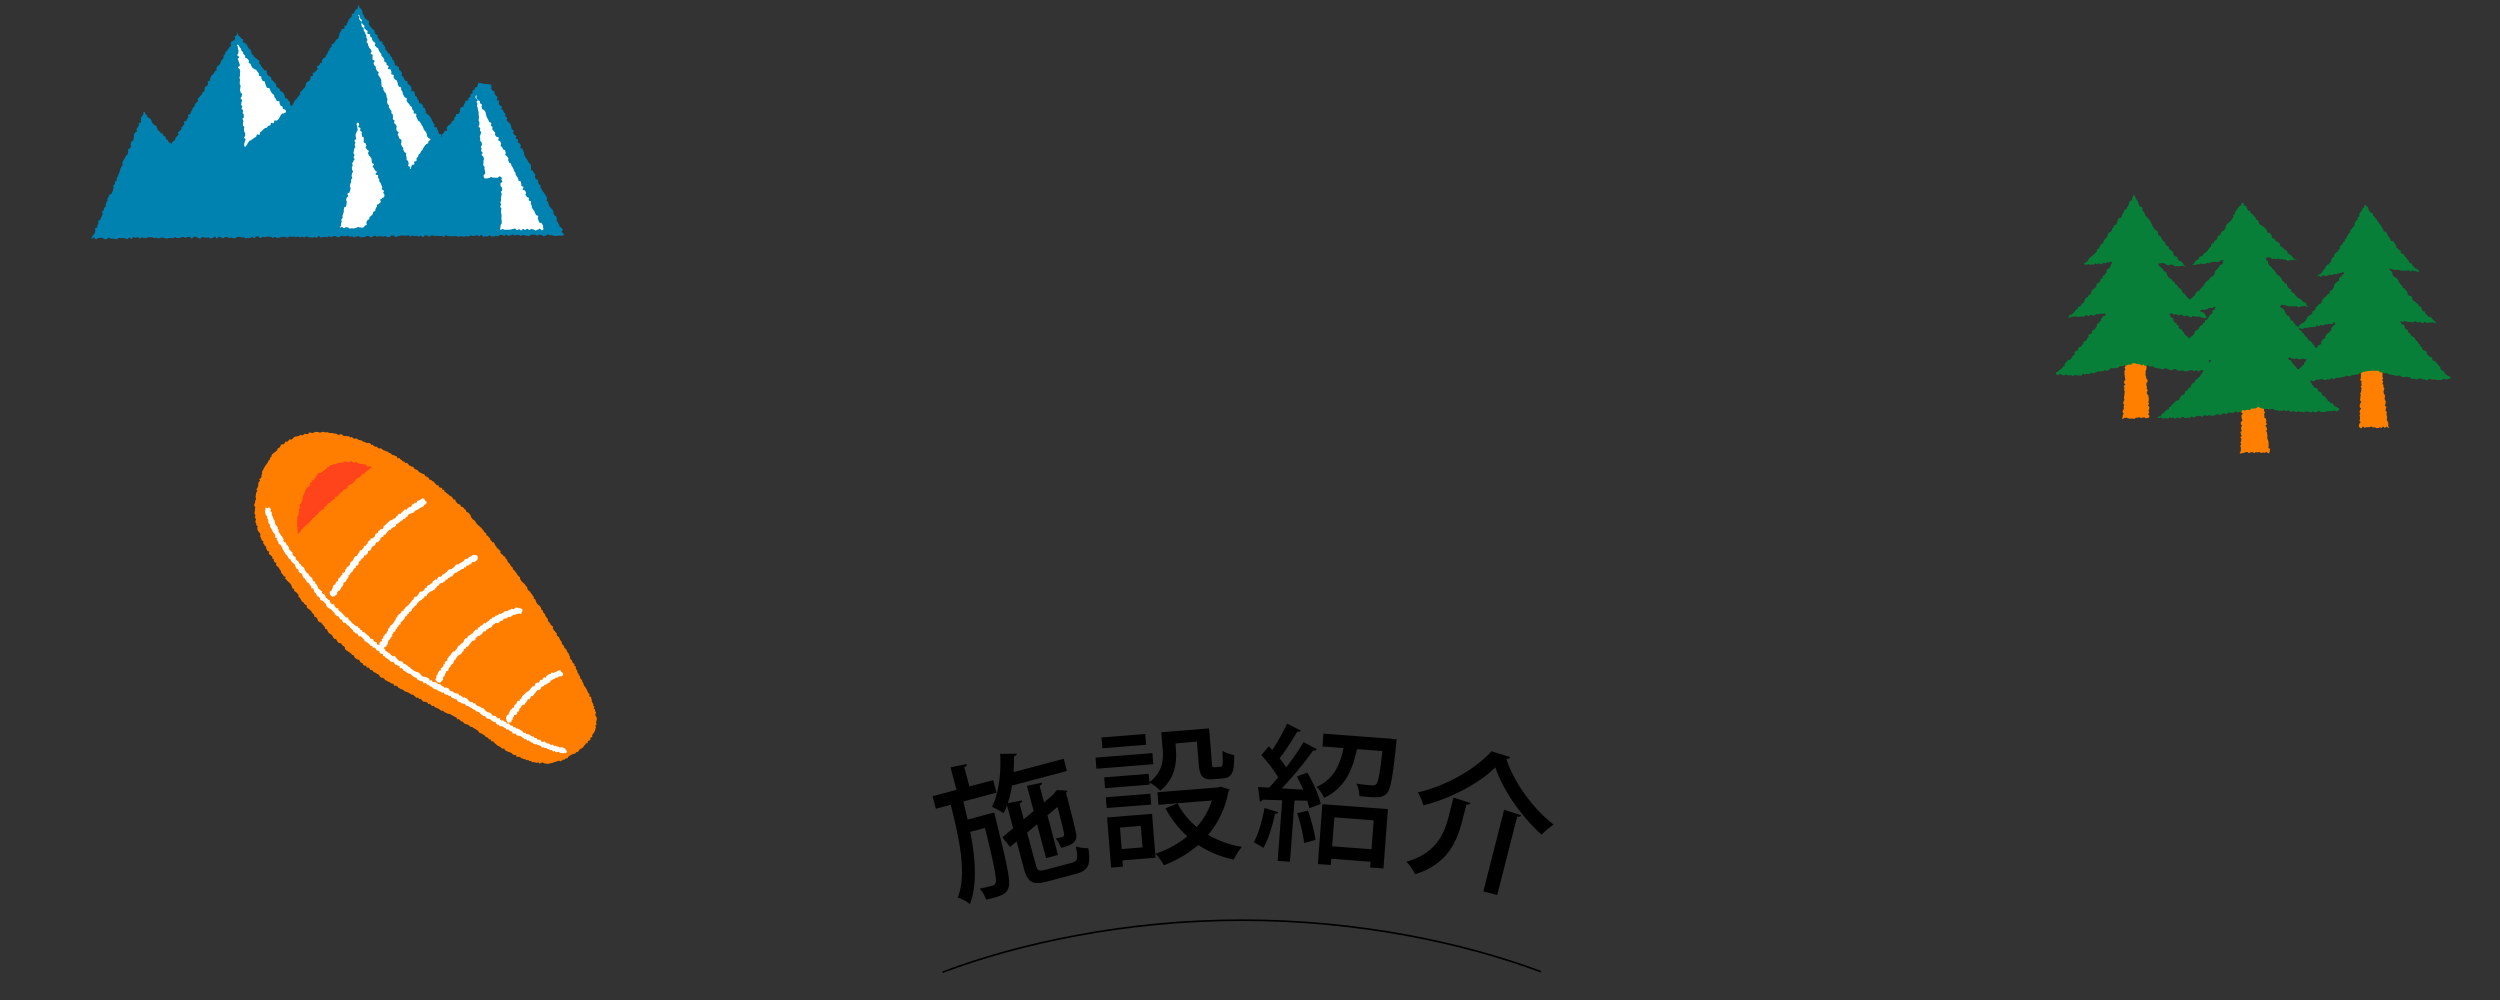 <svg xmlns="http://www.w3.org/2000/svg" viewBox="0 0 1200 480.19"><rect x="0" y="0" width="1200" height="480.19" fill="#333333" stroke="none"/><defs><style>.cls-1{fill:none;stroke:#000;stroke-linecap:round;stroke-miterlimit:10;stroke-width:0.8px;}.cls-2{fill:#0082b1;}.cls-3{fill:#fff;}.cls-4{fill:#ff7e00;}.cls-5{fill:#ff441c;}.cls-6{fill:#ff7f00;}.cls-7{fill:#077f39;}</style></defs><g id="レイヤー_2" data-name="レイヤー 2"><path d="M474.1,390.8l3.15-.76c.14.54.34,1.29.47,2.06,5.74,23.16,7.5,31.14,6.36,34-1,2.82-2.28,3.74-10.7,5.77a16.31,16.31,0,0,0-3.17-5.35c2.64-.48,5-1.1,6.18-1.42a1.93,1.93,0,0,0,1.51-1.43c.64-1.7-.67-8.27-5.1-26.25l-7.07,1.89c2.43,12.68,3.49,25.14-.17,34.64a17.68,17.68,0,0,0-5.85-3.1c4.47-11.39.8-27.9-3.35-44.56l-7.14,1.9-1.6-6,11.5-3.06-2.88-10.81,7.81-1.57c.1.63-.22,1.07-1.2,1.48l2.46,9.25,11.43-3,1.59,6-15.92,4.24c.7,2.88,1.41,5.82,2,8.71Zm23.12,24.44c.72,2.72,1.41,3.12,5.08,2.14l12.25-3.26c2.79-.74,3-2,1.84-7.85a17.94,17.94,0,0,0,6,.82c1.27,8,.1,10.75-6,12.36L503.21,423c-7.48,2-9.95.68-11.76-6.12l-3.46-13-3.15,2.66-3.7-4.63,5.17-4.36-2.94-11a29,29,0,0,1-1.61,3.78,40.82,40.82,0,0,0-5.63-3.09c3.23-6.18,4.48-16,3.95-25.38l8.05-.1c-.07.53-.53,1-1.41,1.25,0,2.54,0,5.1-.23,7.63l24.08-6.41,1.56,5.85-26.39,7a52.61,52.61,0,0,1-2,8.48l6.78-1.37c.09.63-.16,1.06-1.14,1.47l2,7.62,4.77-4-3.23-12.1,7.25-1.5c.08.57-.15,1.06-1.14,1.47l2.12,8,4.45-3.81c.76-1,.87-1.1,1.7-2.12,1.4.06,2.8.12,5,.33a1.43,1.43,0,0,1-.6,1c2.5,9.68,4.5,17.45,4.82,19.48.52,2.77-.11,5.34-7.18,6.94a17.71,17.71,0,0,0-2.58-4.49c1.1-.22,2.53-.6,3.08-.75s1.05-.42.93-1.41-1.23-5.72-3.17-13l-4.82,4.06,5.05,19-5.71,1.53-4.33-16.26-4.77,4Z"/><path d="M553.15,361.49l.42,5.33L526.28,369l-.43-5.33Zm-3.42-9.19.41,5.19-21,1.68-.41-5.19Zm14.49,4.56.21,2.67c.52,6.45-.4,14.36-7.51,20a21.87,21.87,0,0,0-5.18-3.9l.08,1-21.4,1.71-.42-5.19,21.4-1.72.33,4.07c6.25-4.88,6.77-10.64,6.38-15.55l-.68-8.49,22.94-1.84,1.35,16.77c.13,1.69.29,2,1.35,1.87l2.8-.22c1.06-.09,1.26-1,.88-7.63a16.27,16.27,0,0,0,5.66,2c.19,8.53-1.24,10.9-5.38,11.24l-4.63.37c-4.91.39-6.52-1.18-7-7.07l-.88-11Zm-33,31-.42-5.19L552.17,381l.41,5.19Zm21.76,2.78,1.69,21.05L538.77,413l.24,3-5.68.46-1.93-24.07Zm-5.4,5.8-10,.8.83,10.31,10-.8Zm38.25-18.88,4.42,1.41a2.84,2.84,0,0,1-.63,1,44.37,44.37,0,0,1-9.71,20.76,46.94,46.94,0,0,0,16.21,5.76,26.76,26.76,0,0,0-3.89,6.11,49.3,49.3,0,0,1-17.08-7,54.67,54.67,0,0,1-16.53,9.73,22.73,22.73,0,0,0-4-5.54,46.66,46.66,0,0,0,15.29-8.36A49.66,49.66,0,0,1,559.43,388l5.74-2.37a38.5,38.5,0,0,0,9.24,11.34,35.72,35.72,0,0,0,7.32-12.73l-25.68,2.05-.49-6,29.05-2.33Z"/><path d="M613.62,389.88c-.26.62-.84.79-1.6.66-1.22,5.84-3.27,12.46-5.62,16.45a36,36,0,0,0-4.6-2.67c2.19-3.79,4-10.37,5.19-16.49Zm11.9-10.83c-.9-2.18-2-4.38-3-6.37l5-1.81c2.82,4.8,5.6,11,6.43,15L628.45,388a30.18,30.18,0,0,0-1-3.68l-6.07-.1-2.2,29.42-5.9-.44,2.18-29.07c-3.59-.13-6.84-.16-9.44-.29a1.36,1.36,0,0,1-1.27.9l-.88-7,5.27.33c1.45-1.45,2.92-3.17,4.39-5a66.71,66.71,0,0,0-8.1-10.56l3.57-4.26,1.7,1.76a99.63,99.63,0,0,0,7.1-12.67l6.6,3.32c-.25.47-.9.63-1.74.57a125.2,125.2,0,0,1-8.45,12.78,42.07,42.07,0,0,1,3.14,4.33,126.44,126.44,0,0,0,8.4-12.15l6.37,3.52a2.07,2.07,0,0,1-1.81.57,180.14,180.14,0,0,1-15.06,18.14Zm2.28,10.06a76.37,76.37,0,0,1,3.68,14.05c-1.52.38-3,.83-5.48,1.49a75.47,75.47,0,0,0-3.38-14.3Zm39.25-34.62,3.35.47a20,20,0,0,1-.23,2.1c-1.62,15.91-2.69,21.76-4.46,23.74-1.69,1.78-3.55,2.14-9,1.72-1.33-.1-2.74-.2-4.21-.38a14.13,14.13,0,0,0-1.39-6c3.07.52,5.95.73,7.14.82a2.74,2.74,0,0,0,2.3-.53c1.08-1.12,1.81-5.3,3-15.94l-12.22-.92c-2,9.24-5.27,18.46-15.74,23.39a16.26,16.26,0,0,0-3.7-5.22c8.4-3.68,11.32-10.66,13-18.66l-10.11-.76.46-6.18,30.41,2.29Zm-34.47,60.26L634.74,386l31.46,2.36-2.14,28.51-6.39-.48.21-2.74L639,412.19l-.23,3Zm26.79-21-18.89-1.42-1.05,13.9,18.89,1.42Z"/><path d="M697.68,382.84l8.13,2.59c-.23.59-.79.81-1.93.74l-1.92,7.5c-2.5,9.82-6.92,21.19-22.74,25.95a23.93,23.93,0,0,0-4.14-6c14.42-4.1,18.2-13.53,20.3-21.78Zm-14.47,3.73a28.73,28.73,0,0,0-2.61-6.26c13.69-3,27.89-11.42,35.31-19.7.54.14,1.07.35,9,2.79a1.68,1.68,0,0,1-1.88.83c3.77,11.71,13.1,24.12,22.68,31.57a34.85,34.85,0,0,0-5.74,4.86c-9.57-8.62-18.65-21.46-22.2-32.32C710,376,696.56,383.22,683.21,386.57Zm38.77,2.1,8.18,2.67c-.21.53-.79.82-1.91.68l-9.58,37.58L712,427.9Z"/><path class="cls-1" d="M452.72,466.55c36.64-13.77,87.47-24.87,143.65-24.87,55.84,0,106.39,11,143,24.63"/><path class="cls-2" d="M229.93,39.76c-.49,0-.31.41-.59.81s0,.61-.26,1-.68.13-1,.53-.09.54-.36.94-.6.18-.88.58.18.73-.1,1.13-.58.19-.86.59.14.7-.13,1.1-.57.2-.85.6.07.65-.2,1.06-1-.08-1.26.32.05.63-.23,1l-.55.8c-.27.4,0,.62-.25,1s-.9,0-1.18.36-.15.49-.43.89.21.74-.07,1.15-.21.45-.49.85-.93,0-1.21.36,0,.56-.32,1-.37.34-.65.74.13.69-.15,1.1-.6.18-.89.58-.17.48-.46.88-.44.29-.72.7-.55.21-.84.62l-.57.8c-.28.4.48.93.2,1.33s-.91,0-1.19.38-.24.43-.53.84-.45.28-.73.69.29,1.15-.2,1.15,0-.67-.24-1.09-.86,0-1.12-.44.06-.62-.2-1-.16-.47-.42-.89-.09-.52-.36-.93-.86,0-1.13-.44.23-.72,0-1.13-.29-.39-.55-.8-.24-.42-.5-.83-.12-.49-.38-.9-.18-.46-.44-.87-.33-.37-.59-.78-.5-.25-.76-.66-.61-.19-.87-.6.16-.68-.1-1.09,0-.57-.28-1-.57-.21-.83-.62,0-.61-.22-1-.37-.34-.64-.75-.88,0-1.14-.43.07-.63-.19-1-.33-.37-.59-.78,0-.56-.3-1-.55-.22-.81-.64,0-.59-.23-1,0-.56-.3-1-1,.07-1.29-.33.25-.74,0-1.16,0-.55-.3-1-.44-.29-.71-.7-.54-.23-.8-.64.17-.69-.09-1.1-.92,0-1.18-.4-.17-.48-.43-.89-.18-.46-.45-.87-.45-.3-.71-.71.33-.79.07-1.21-.28-.4-.54-.82-.53-.24-.79-.65.14-.67-.12-1.08-.48-.27-.75-.68-.83-.05-1.09-.46.05-.61-.22-1,0-.6-.24-1-.54-.24-.8-.65.06-.62-.2-1-.47-.29-.73-.7-.08-.53-.34-.94-.62-.19-.88-.61-.2-.45-.46-.87-.45-.29-.71-.7.11-.65-.16-1.06-.2-.45-.47-.87-.43-.3-.7-.71.09-.65-.17-1.06-.92,0-1.18-.4-.17-.48-.43-.89-.35-.35-.61-.76.19-.71-.07-1.12-.68-.14-.95-.55-.17-.47-.44-.88.07-.63-.2-1-.6-.2-.86-.61-.42-.32-.68-.73-.32-.38-.58-.79-.23-.44-.49-.86.44-.87.18-1.28-.65-.17-.92-.58-.53-.25-.8-.66-.28-.41-.55-.82-.17-.47-.43-.89-.22-.44-.48-.86.15-.68-.12-1.1-.19-.46-.46-.88-.55-.24-.81-.65-.11-1.1-.61-1.11-.12.83-.39,1.23-.49.27-.76.67-.37.34-.65.74,0,.61-.24,1-.81,0-1.08.44.14.69-.13,1.09-.38.33-.65.73-.46.28-.73.68,0,.6-.25,1-.29.39-.56.79,0,.58-.29,1-.7.11-1,.51.25.75,0,1.15-1-.09-1.27.32-.07.53-.34.94-.3.38-.57.79-.05.55-.32,1,.08.64-.2,1-.24.42-.52.83-.56.21-.83.61-.21.45-.49.85-.3.38-.58.79-.77.06-1,.47.25.75,0,1.16-.59.19-.86.59,0,.55-.32.95-.29.4-.56.8-.06.55-.34.95-.32.38-.59.78-.11.52-.38.92-.66.15-.94.55-.33.37-.6.77.2.72-.07,1.13-.63.16-.9.57-.19.46-.46.87-.78.06-1,.47.51.93.23,1.34-.35.35-.62.75-.41.32-.68.73-.77.06-1,.47.33.8.06,1.2-.84,0-1.11.43.19.72-.08,1.12-.16.48-.43.88-.71.12-1,.53-.39.32-.66.72.12.67-.16,1.08-.13.5-.4.9-.43.31-.71.71-.36.35-.63.76-.56.21-.83.62.22.74-.05,1.15-.33.37-.61.78-.43.3-.71.7-.17.47-.45.88-.54.23-.81.64-.17.48-.45.89-.17.48-.44.89-.14.74-.64.76-.46-.26-.75-.65.22-.79-.07-1.18-.44-.28-.73-.68-.26-.42-.55-.81-.69-.1-1-.49,0-.59-.32-1,0-.59-.33-1-.33-.36-.62-.76-.69-.09-1-.48,0-.59-.33-1-.59-.16-.88-.56-.54-.21-.83-.6.29-.83,0-1.23-.51-.23-.81-.62-.3-.4-.59-.79-.52-.22-.82-.62.06-.65-.24-1.05-.44-.28-.74-.67-.62-.14-.92-.54,0-.58-.33-1,.13-.71-.16-1.1-.91.06-1.2-.34l-.6-.78c-.29-.39-.32-.37-.61-.76s-.15-.5-.44-.89-.39-.32-.68-.72.3-.83,0-1.23-.45-.27-.75-.66-.54-.21-.83-.61-.54-.21-.84-.6-.18-.49-.47-.88-.49-.25-.78-.65.1-.69-.2-1.08-.08-.56-.38-.95-.56-.2-.85-.59-.18-.49-.47-.89-.12-.52-.42-.92-.47-.26-.77-.66-.69-.1-1-.49.33-.87,0-1.27-.61-.16-.91-.56-.34-.36-.64-.76-.44-.29-.73-.69.07-.91-.43-.9-.15.45-.39.86-.62.19-.87.61.4.8.15,1.21-.42.32-.67.73-.83.07-1.08.49-.15.47-.4.89.37.79.13,1.21-.54.25-.78.66-.26.41-.51.83-.32.38-.57.79-.52.26-.76.68.08.61-.17,1-.44.31-.69.72.17.66-.08,1.08-.33.36-.58.78-.37.34-.62.75,0,.55-.28,1-.31.38-.56.8-.62.19-.86.61-.2.45-.45.86.24.7,0,1.12-.6.21-.84.63-.23.43-.48.85-.45.29-.7.71-.37.35-.62.77-.11.5-.36.92.12.63-.12,1-.76.12-1,.54.2.68,0,1.09-.07.53-.32.94-.79.1-1,.52,0,.54-.29.95.18.67-.07,1.09-.64.19-.89.61-.11.5-.36.92-.43.31-.68.73-.39.33-.64.75-.37.35-.62.76.26.72,0,1.14-.48.28-.73.7-.36.35-.61.77-.07.53-.32,1-.5.26-.75.68,0,.55-.29,1-.32.37-.56.79,0,.55-.26,1-.82.07-1.07.49.29.74,0,1.16-.23.43-.48.85-.15.47-.4.9-.89,0-1.13.46.37.79.12,1.2-.35.37-.6.78-.48.29-.73.71.14.65-.11,1.07-.56.24-.81.66-.46.29-.71.71.34.78.09,1.2-.5.27-.75.69-.34.37-.59.79,0,.55-.27,1-.64.19-.89.61-.37.35-.63.78.21.56-.28.61,0-.24-.27-.6-.72,0-1-.39,0-.61-.33-1-.56-.15-.87-.52.09-.7-.21-1.06-.64-.1-.95-.47-.06-.57-.37-.94-.66-.08-1-.44L76.47,63c-.31-.37-.43-.26-.74-.63s-.08-.56-.39-.93,0-.65-.28-1-.73,0-1-.39-.37-.32-.68-.69-.21-.45-.52-.82,0-.63-.3-1-.34-.35-.65-.72-.62-.11-.93-.49-.15-.5-.46-.87-.35-.34-.66-.72-.23-1.14-.71-1.07-.16.79-.34,1.24-.37.38-.56.83-.39.36-.58.81.13.59-.06,1,.26.63.08,1.08-.78.21-1,.65.08.57-.1,1-.31.4-.5.85-.34.39-.53.84.28.64.09,1.09-.68.25-.86.7-.31.4-.5.85.12.58-.06,1,.2.61,0,1.06-.24.43-.43.88-.68.24-.87.69,0,.54-.16,1,.25.63.07,1.08-.25.42-.43.87-.86.18-1,.63.29.65.11,1.09,0,.54-.17,1-.57.29-.75.74-.3.41-.49.86-.27.41-.46.86-.35.39-.54.84l-.38.9c-.19.46.34.67.15,1.13s-.44.34-.63.79-.24.43-.43.88-.06.51-.25,1-.09.49-.28.94-.18.45-.37.9-.22.44-.4.89-.29.41-.48.86.18.61,0,1.06-.62.27-.81.72.13.59-.06,1-.52.31-.71.77.19.61,0,1.06,0,.54-.15,1-.15.47-.34.92-.27.42-.45.87-.76.22-1,.68-.2.44-.39.9-.35.38-.53.84.16.6,0,1-.33.39-.52.84-.17.46-.36.92.25.62.06,1.08-.66.25-.85.7.07.56-.12,1-.61.28-.79.74.42.7.23,1.16-.17.45-.36.91-.25.42-.44.87-.13.48-.32.94-.81.19-1,.65.35.68.16,1.13-.34.39-.53.85.08.56-.11,1-.8.2-1,.65.28.65.09,1.1,0,.53-.21,1-.48.34-.67.8-.32.4-.51.86-.61.63-.34,1,.59-.5,1.08-.5.5.85,1,.85.48-.57,1-.57.49-.19,1-.2.49.06,1,.06.5.64,1,.64.48,0,1,0,.49-.68,1-.68.49.39,1,.38.49.06,1,.06.49.17,1,.16.49.08,1,.08.48-.58,1-.59.49.09,1,.09.48,0,1,0,.49.16,1,.16.49.3,1,.3.48-.68,1-.68.49.62,1,.62.48-.89,1-.9.49.36,1,.36.48-.3,1-.3.49.61,1,.61.48-.49,1-.5.49.19,1,.19.49.17,1,.17.48-.42,1-.42.48-.08,1-.09.49.16,1,.15.49.33,1,.32.48-.19,1-.19.48.35,1,.34.48-.31,1-.31.49-.07,1-.08.49.26,1,.26.49.22,1,.21.48-.27,1-.27l1,0c.48,0,.48.12,1,.12s.48-.57,1-.57.49.44,1,.44.48,0,1,0,.48-.38,1-.38.48-.08,1-.09.49.42,1,.41.49-.41,1-.42.49,0,1-.06.5.82,1,.82.48-.86,1-.87.48,0,1,0,.49.59,1,.59.49.29,1,.29.48-.77,1-.77.48.25,1,.25.49.13,1,.12.48-.17,1-.17.49.55,1,.55.48-.29,1-.29.48-.63,1-.63.49.87,1,.87.48-.79,1-.8.49.31,1,.31.49.4,1,.4.49-.53,1-.54.48,0,1,0,.49.49,1,.49.49-.4,1-.4.49.53,1,.52.49-.18,1-.18.48-.55,1-.55.49,0,1,0,.49.24,1,.24.49,0,1,0,.49.48,1,.48.49-.31,1-.31.49.13,1,.13.49-.45,1-.45.49.52,1,.52.48-.83,1-.83.49.06,1,.05.49.77,1,.77.48-.64,1-.64.49.17,1,.17.48-.15,1-.16.49-.09,1-.1.49.16,1,.16.49.41,1,.41.49-.45,1-.45.49.5,1,.5.49-.14,1-.14.48-.21,1-.21.48-.21,1-.21.49.22,1,.22.49.2,1,.2.49-.5,1-.51.48.08,1,.07h1c.48,0,.48.12,1,.12s.49-.07,1-.08.49.26,1,.26.49-.27,1-.27.49.32,1,.31.48-.44,1-.44.49.28,1,.28.49.17,1,.17.48.08,1,.08.49-.29,1-.3.49.42,1,.42.48-.84,1-.84.5.72,1,.71.49-.24,1-.25.49,0,1-.06.49.15,1,.14.48-.42,1-.43.5.44,1,.43.48-.45,1-.46.49-.09,1-.09.49.52,1,.52.49-.13,1-.13.48-.57,1-.57.49.36,1,.35.49-.12,1-.12.49-.25,1-.25.5.55,1,.54.49-.22,1-.22.49.54,1,.53.49-.33,1-.33.48-.34,1-.34.5.63,1,.63.49-.08,1-.08.49-.07,1-.07.48-.46,1-.46.49,0,1,0,.49.62,1,.62.49-.44,1-.44.49-.38,1-.38.49.51,1,.5.49-.24,1-.24.49.09,1,.09.49.08,1,.08.49-.22,1-.22.49.51,1,.51.49-.06,1-.07.49-.74,1-.74.49.11,1,.11.49.6,1,.59.49-.35,1-.35.48-.19,1-.19.49-.21,1-.21.49.16,1,.16.49-.06,1-.06.49-.13,1-.13.49.56,1,.56.49-.39,1-.39.49.22,1,.22.49-.17,1-.18.49.42,1,.41.49-.45,1-.45.5.68,1,.67.48-.73,1-.73.49-.06,1-.06.5.62,1,.62.48-.59,1-.6.49.09,1,.08.49.16,1,.15.49-.06,1-.06.49.1,1,.09.49,0,1-.06.5.49,1,.49.48-.82,1-.82.49.43,1,.43h1c.49,0,.49.12,1,.11s.49-.09,1-.09.48,0,1,0,.5.29,1,.29.49-.23,1-.24.49.09,1,.09.49.08,1,.08.49-.24,1-.25.49.24,1,.23.49-.53,1-.54.49.26,1,.26.49-.09,1-.09.49-.25,1-.25.49.49,1,.49.48-.62,1-.62.5.78,1,.78.49-.09,1-.1.49,0,1,0,.49-.48,1-.48.49.52,1,.52.49,0,1,0,.49-.32,1-.32.49.19,1,.19.49-.64,1-.65.49.08,1,.08.5.42,1,.42.49-.61,1-.61.49.6,1,.59.48-.21,1-.22.49-.39,1-.39.5.41,1,.41.49-.22,1-.23.49,0,1,0,.49.46,1,.45.49-.44,1-.44.5.14,1,.14.49.24,1,.23.49.17,1,.17.49-.71,1-.71.5.06,1,0,.49.09,1,.09.5.38,1,.37.49-.42,1-.42.49.19,1,.19.5.56,1,.55.49-.28,1-.29.48-.58,1-.58.49.36,1,.35.49.07,1,.07.49.22,1,.21.5.09,1,.09.49-.15,1-.16h1c.49,0,.49,0,1,0s.4,0,.67-.4,0-.18-.2-.62-.56-.27-.78-.71.64-.86.42-1.3-.5-.3-.72-.74-.56-.27-.78-.71-.11-.49-.32-.93-.24-.43-.46-.87-.33-.38-.55-.82.23-.66,0-1.1,0-.53-.26-1-.68-.21-.89-.65l-.44-.88c-.21-.44.13-.62-.08-1.06s-.32-.39-.53-.83-.5-.3-.72-.74-.4-.35-.62-.79-.16-.47-.37-.91,0-.57-.18-1-.53-.28-.75-.72.4-.75.19-1.18-.19-.46-.41-.89-.3-.4-.51-.84-.3-.4-.52-.84-.46-.32-.68-.75l-.44-.88c-.22-.44-.3-.4-.52-.84s.14-.62-.07-1.06-.57-.27-.79-.71-.13-.48-.35-.92.11-.6-.11-1-.84-.13-1.06-.57-.07-.51-.29-.95.3-.69.08-1.13-.44-.32-.66-.76-.21-.44-.42-.88-.73-.19-.95-.62.21-.65,0-1.09.16-.63,0-1.07-.37-.36-.58-.8-.5-.31-.71-.74-.18-.46-.4-.9-.32-.39-.54-.84-.42-.34-.64-.78-.11-.49-.33-.93,0-.57-.18-1-.11-.49-.33-.93-.18-.46-.4-.9-.78-.16-1-.6.41-.75.19-1.19-.3-.4-.52-.84-.68-.21-.89-.65.37-.73.15-1.17-.84-.14-1.06-.58.39-.74.17-1.18-.69-.21-.91-.65-.38-.36-.6-.8.47-.78.25-1.22-.67-.22-.88-.66-.05-.53-.27-1,0-.57-.19-1-.34-.38-.56-.82-.58-.26-.8-.71-.43-.33-.64-.78.42-.76.21-1.2-.67-.22-.89-.65.33-.71.11-1.15-.55-.27-.77-.71-.1-.5-.32-.95-.65-.22-.87-.67.41-.75.19-1.19-.8-.15-1-.59-.26-.43-.48-.87.46-.77.24-1.22-.93-.09-1.15-.53.52-.81.3-1.25-.45-.33-.67-.78-.48-.31-.7-.76.21-.65,0-1.09-.79-.16-1-.6-.39-.37-.61-.81.28-.7.06-1.14a2.64,2.64,0,0,1-.32-.89C230.46,40.09,230.43,39.8,229.93,39.76Z"/><path class="cls-3" d="M113.9,21.47c-.47.15.2.56.24,1s.07.49.11,1,.21.47.25,1-.18.51-.15,1-.48.52-.44,1,.78.43.82.92-.65.55-.61,1,.35.46.39.95.33.47.36,1,.25.47.29,1-.92.57-.89,1.06.77.43.81.92.19.48.23,1-.16.51-.12,1-.06.5,0,1-.28.51-.24,1,.25.47.29,1-.17.51-.13,1-.09.5,0,1,.34.47.38,1-.22.51-.18,1-.12.5-.09,1,.24.48.28,1,.7.44.73.93-.28.52-.24,1-.52.54-.48,1,.69.44.72.93-.36.52-.33,1-.18.51-.14,1,.46.46.5,1-.33.52-.29,1,.72.44.76.94-.25.51-.22,1,.45.46.49,1,0,.49.06,1-.66.54-.62,1,.32.47.36,1-.21.51-.18,1,0,.5,0,1,.63.45.67.94-.24.52-.2,1,.09.49.13,1,.42.46.46,1-.08.5,0,1-.49.53-.45,1,.58.46.62,1-.39.53-.35,1-.3.52-.26,1-.15,1.18.3,1.38.68-.6,1-.91.13-.6.5-.92.2-.52.57-.83.48-.18.86-.49.43-.24.8-.55.44-.23.81-.54.44-.22.81-.54.07-.66.44-1,.87.28,1.24,0,0-.82.32-1.13.4-.28.77-.59.32-.38.69-.7.36-.33.73-.64.61,0,1-.34.28-.43.65-.74.58-.07,1-.39,0-.76.36-1.07.93.35,1.31,0,0-.81.33-1.12.8.2,1.18-.11.39-.29.77-.6.18-.54.55-.86.11-.63.49-.94.25-.47.62-.78.67,0,1.05-.29.77-.13.83-.62a1.2,1.2,0,0,0-.29-1.07c-.29-.4-.78,0-1.07-.44s0-.61-.28-1-.62-.15-.91-.55-.12-.52-.41-.91.1-.68-.19-1.08-1,.1-1.26-.3-.09-.54-.38-.94-.36-.34-.65-.74.08-.66-.21-1.06-.49-.25-.78-.65-.33-.37-.62-.77-.14-.51-.43-.91-.12-.52-.41-.91-.91,0-1.2-.35-.17-.48-.46-.88,0-.57-.34-1,0-.65-.24-1-.77,0-1.06-.45-.19-.46-.48-.86.1-.68-.19-1.07-.68-.12-1-.51.13-.7-.16-1.1-.32-.37-.61-.77-.26-.42-.55-.82-.75-.06-1-.46-.56-.2-.85-.6-.23-.44-.52-.84-.09-.54-.38-.94-.54-.22-.83-.62.22-.77-.07-1.17-.34-.37-.63-.77-.74-.07-1-.47.12-.7-.17-1.1-.46-.28-.75-.68,0-.64-.25-1-.42-.31-.72-.71,0-.6-.3-1-.41-.23-.6-.69S114.37,21.31,113.9,21.47Z"/><path class="cls-3" d="M172,7.16c-.47.14.32.35.48.81s-.29.62-.14,1.08.43.37.59.83.59.32.74.78-.39.65-.23,1.11.1.49.25,1,.71.27.87.73-.12.56,0,1,.33.41.49.87.22.44.38.91.27.42.43.88-.15.57,0,1,.34.4.5.87-.56.7-.4,1.16.51.35.66.81,0,.5.2,1,.27.43.43.89.53.34.69.8.27.42.42.89-.61.72-.45,1.18.84.23,1,.69-.26.6-.1,1.07-.12.55,0,1,.84.23,1,.69-.64.74-.49,1.2.19.46.35.92.55.32.71.78-.07.55.08,1,.33.4.49.86.66.29.82.75-.43.66-.28,1.12.42.38.57.84.41.37.57.83.19.45.34.91-.09.55.07,1-.11.55.05,1-.06.54.09,1,.64.3.79.76-.06.55.09,1,.31.41.47.87.51.35.67.81.15.47.31.93-.06.54.1,1,.25.43.4.9-.39.65-.23,1.11.08.49.24,1,.47.35.63.82-.09.54.07,1,.38.39.53.86.48.35.64.82-.16.57,0,1,.53.33.68.8-.09.55.07,1-.23.6-.07,1.06.64.3.8.76-.33.63-.17,1.09.57.33.73.79.33.41.49.87-.33.63-.17,1.1,0,.51.18,1,.75.26.91.73-.54.7-.39,1.17.27.42.43.88.15.47.31.93.83.23,1,.7-.13.56,0,1-.33.63-.18,1.09.24.44.4.9.48.35.64.82-.11.56.05,1,.35.4.51.87.66.29.82.76-.13.56,0,1,.08.49.24,1-.12.56,0,1,.57.33.73.79.1.49.26,1-.38.65-.22,1.12.74.27.9.74-.31.78.19.84,0-.4.32-.81.07-.55.34-1,.89,0,1.16-.44-.27-.77,0-1.19.8-.08,1.07-.5-.21-.73.06-1.15.37-.36.64-.78.08-.54.35-1,.49-.28.77-.7.14-.51.41-.93.41-.33.68-.75.17-.49.44-.91.25-.43.53-.85.39-.34.67-.77.7-.14,1-.56,0-.6.28-1,.85-.34.87-.85-.81-.3-1.06-.73-.31-.39-.56-.82.1-.62-.15-1.05-.13-.49-.37-.91-.44-.31-.68-.73-.23-.44-.48-.86-.08-.52-.32-.94-.33-.38-.57-.8-.21-.45-.45-.88-.32-.38-.56-.81-.61-.22-.85-.64-.12-.51-.36-.93-.19-.47-.43-.9.29-.73,0-1.16-.93,0-1.17-.46.17-.67-.07-1.1-.43-.32-.67-.75.07-.6-.18-1-.55-.24-.8-.67-.25-.42-.49-.85-.5-.28-.75-.7-.17-.47-.41-.89.21-.69,0-1.12-.76-.13-1-.55-.24-.43-.49-.85-.14-.49-.39-.91,0-.57-.24-1-.3-.4-.54-.82.14-.66-.11-1.08-.82-.1-1.07-.53-.16-.47-.41-.9.08-.61-.17-1-.11-.5-.36-.93-.69-.17-.94-.6-.3-.39-.55-.82.3-.74,0-1.16-.87-.07-1.12-.5.24-.7,0-1.13-.08-.52-.32-1-1.06,0-1.3-.39.52-.87.27-1.3-.64-.2-.89-.63.08-.61-.17-1-.69-.18-.93-.6.12-.64-.12-1.07-.23-.44-.48-.87-.47-.3-.72-.73,0-.58-.22-1-.4-.34-.65-.77-.22-.44-.47-.87-.08-.52-.33-.95-.62-.21-.86-.63-.46-.31-.7-.73.42-.81.17-1.24-.58-.24-.82-.67-.38-.35-.63-.78.06-.61-.18-1-.54-.26-.78-.69.08-.61-.17-1-1,0-1.2-.46.3-.74.05-1.17-.6-.23-.84-.66-.44-.32-.69-.75.22-.7,0-1.13-.48-.3-.73-.73-.36-.37-.6-.8.37-.79.12-1.22-.48-.3-.73-.73-.12-.42-.25-.9S172.52,7,172,7.16Z"/><path class="cls-3" d="M260.54,109.14a.87.87,0,0,0,0-1.06c-.23-.43-.28-.41-.5-.85s-.95-.06-1.18-.5-.16-.46-.39-.9-.06-.52-.28-1,.31-.71.09-1.14-.83-.13-1.05-.57-.17-.46-.39-.89-.17-.46-.39-.9-.35-.37-.57-.8-.32-.39-.54-.82.09-.6-.13-1-.17-.46-.4-.9.22-.66,0-1.1-.79-.15-1-.59.24-.67,0-1.11-.82-.13-1-.57-.31-.39-.53-.83.42-.76.19-1.2l-.44-.87c-.22-.43-.9-.09-1.12-.53s.55-.82.33-1.26-.82-.13-1-.57.16-.63-.06-1.06,0-.54-.24-1-.88-.1-1.1-.53.06-.58-.16-1-.34-.37-.56-.81-.3-.4-.52-.83,0-.55-.23-1-.33-.39-.55-.83-.1-.5-.32-.94-.23-.44-.45-.87-.3-.4-.52-.84-.11-.49-.33-.93-.67-.22-.89-.65-.12-.49-.34-.93.25-.67,0-1.11-.39-.35-.61-.79-.57-.26-.79-.7.38-.74.16-1.18-.08-.51-.31-.95-.71-.19-.93-.63l-.44-.88c-.22-.44-.51-.29-.73-.73s.4-.76.18-1.19-.18-.46-.4-.9-.7-.2-.93-.63.42-.77.2-1.21-.92-.08-1.14-.52-.38-.36-.6-.8.22-.67,0-1.11-.45-.32-.67-.76-.4-.35-.62-.78.22-.66,0-1.1-.47-.31-.7-.74.34-.73.12-1.17-.74-.18-1-.62-.17-.46-.39-.9-.25-.43-.47-.87-.2-.45-.42-.89,0-.55-.22-1,0-.54-.25-1-.32-.39-.54-.84-.74-.18-1-.62-.07-.51-.29-.95.31-.72.09-1.16-.57-.26-.8-.7,0-.56-.22-1-.91-.09-1.14-.53-.17-.48-.39-.92.36-1.37-.12-1.26-.35.71-.3,1.2.88.4.93.88-.51.55-.46,1,.32.46.37.94-.25.52-.2,1,.3.46.35.94.1.48.15,1,.23.47.28,1,0,.49,0,1,.1.48.15,1-.06.5,0,1-.18.51-.13,1,.3.46.36.94-.07.5,0,1-.45.53-.39,1,.72.41.77.9-.13.5-.08,1,.5.44.55.92-.35.53-.3,1-.38.53-.33,1,.13.48.18,1-.09.5,0,1,.65.43.7.92.09.47.14,1-.56.55-.51,1,.21.47.26,1-.12.5-.07,1,.56.43.61.91-.5.55-.45,1,.79.41.84.9.22.47.27,1-.29.52-.24,1,0,.5,0,1-.11.5-.06,1,.52.44.57.92-.07.5,0,1,.18.47.23,1,.08.49.13,1-.84.58-.79,1.07,0,.9.32,1.23.76.16,1.26.16.51-.15,1-.15.51-.52,1-.52.5.31,1,.31h1c.5,0,.5.06,1,.06s.51-.62,1-.62.63.13,1,.49,0,.46,0,.94.41.49.4,1-.86.48-.86,1,0,.49,0,1,.7.49.69,1,.14.49.14,1-.56.48-.56,1,.31.49.3,1-.19.48-.2,1-.15.48-.16,1,.06.49.06,1-.32.48-.33,1,.33.49.33,1-.4.48-.4,1,.55.5.55,1-.16.48-.16,1,0,.48,0,1,.24.48.24,1,0,.48-.06,1,.05.49,0,1,.13.49.13,1,0,.49,0,1-.49.48-.5,1-.12.49-.12,1-.31.75,0,1.1.61-.27,1.08-.27.48.32,1,.32.48,0,.95,0,.48,0,1,0,.48-.09.95-.09.48-.28,1-.28.48-.22,1-.22.48.73,1,.73.48-.38,1-.38.47.55.95.55.48-.66,1-.66.48.41.95.41.48-.5,1-.5.48.56,1,.56.48-.5,1-.5.48.25,1,.25.47.44,1,.44.48-.31,1-.31.48-.49,1-.49.41.58.88.69A.77.77,0,0,0,260.54,109.14Z"/><path class="cls-3" d="M171.59,58.91c-.5.07-.35.23-.4.72s.22.52.17,1,.28.53.23,1,.09.51,0,1-.46.45-.51.94-.34.47-.39,1,.11.51.06,1,.29.53.24,1-.77.42-.82.92.45.54.4,1-.27.47-.32,1,.36.53.31,1-.45.45-.5.94-.16.49-.21,1-.11.49-.16,1,.48.55.43,1.05-.3.46-.35,1,.44.54.39,1-.49.45-.54.94-.46.46-.51,1,.18.52.13,1-.27.47-.32,1,.16.52.11,1,.46.55.41,1-.46.46-.5,1-.09.5-.14,1,.35.54.3,1-.51.46-.56,1,.11.51,0,1-.28.43-.4.91-.09.47-.21.95.44.61.33,1.08,0,.49-.15,1-.24.45-.35.92-.85.29-1,.76.49.62.38,1.09-.58.36-.7.84-.16.46-.28.93.42.6.31,1.07-.05.49-.17,1,0,.5-.13,1-.88.29-1,.76,0,.5-.15,1,.15.54,0,1-.21.45-.32.93-.18.46-.29.93.18.55.07,1-.5.38-.62.85.26.57.14,1-.13.47-.25.94.05.52-.07,1-.71.43-.42.82.38-.29.85-.29.48.65.95.65.47-.44.94-.44.47.07.94.07.48.54,1,.54.47-.13.95-.13.47.07.94.07.47-.2.94-.2.48-.46,1-.46.47.12.95.12.47.15.95.15a1.1,1.1,0,0,0,.85-.19c.42-.24.29-.28.55-.7s.68-.14.94-.56-.38-.81-.12-1.22.23-.43.49-.85.6-.21.86-.63-.1-.64.16-1,.63-.19.89-.6.35-.36.61-.78,0-.56.28-1,.66-.17.92-.59-.06-.61.2-1,.23-.44.49-.86,0-.6.22-1,.75-.11,1-.53.43-.31.69-.73-.37-.81-.11-1.23.57-.23.83-.65.65-.18.91-.6.14-.58.19-1.08-.34-.41-.51-.86.39-.67.22-1.12-.75-.24-.92-.69.33-.64.16-1.09-.23-.43-.4-.89-.18-.45-.35-.9-.45-.35-.62-.81.08-.55-.09-1-.35-.39-.52-.85.15-.57,0-1-1-.14-1.17-.6.7-.78.53-1.23-.67-.27-.84-.72-.28-.42-.45-.87-.45-.35-.62-.81.66-.77.49-1.22-.74-.25-.91-.7.08-.55-.09-1,.05-.53-.12-1-.36-.39-.53-.84-.55-.31-.72-.76-.2-.44-.37-.9.47-.69.3-1.15-.61-.29-.78-.75-.49-.33-.66-.79.43-.68.26-1.14-.15-.46-.32-.91-.77-.23-.94-.69.26-.62.09-1.08.14-.57,0-1-.66-.27-.83-.73,0-.52-.16-1,.12-.57,0-1-.58-.31-.75-.76.28-.63.11-1.09-.85-.2-1-.66.42-.59.38-1.08S172.07,58.83,171.59,58.91Z"/><path class="cls-4" d="M226.58,348.93c.2.13.39.29.59.42s.41.24.6.37.44.21.64.34.38.28.58.41l.6.39c.2.14.16.63.35.76s.44.2.64.33.54.05.74.18.35.33.55.47.46.16.66.29.23.5.43.64.43.2.63.33.49.14.68.27.17.6.36.74.67-.14.87,0,0,.79.23.92.69-.16.89,0,.29.41.49.55.32.38.52.51.35.33.55.46.33.38.53.51.44.2.64.33.46.16.66.29.35.35.55.48.36.33.56.46.71-.24.91-.11.16.66.36.78.42.24.62.37.44.19.65.31.47.14.68.25.47.14.68.26.45.16.66.27.26.54.47.65.47.15.68.25.62-.16.83-.06.13.83.34.93.58-.08.79,0,.54,0,.76.06.34.42.56.52.46.14.68.23.45.15.67.24.49.05.71.13.38.35.61.42.55-.15.78-.08.36.46.58.52.53-.12.76-.06.35.6.58.65.53-.18.77-.13.45.18.68.23.46.13.7.17.52-.26.76-.23.41.56.65.59.52-.41.75-.4.48-.14.72-.13.46.35.7.35.48.19.72.19.49.09.73.08.48,0,.72,0,.47-.22.7-.25.48-.08.71-.12.47-.12.71-.16.43-.28.66-.33.46-.08.7-.14.43-.2.66-.26.44-.17.67-.24.62.38.85.31.41-.28.64-.37.37-.37.59-.46.56.11.79,0,.29-.5.51-.61.59.13.81,0,.21-.63.42-.75.35-.34.56-.46l.61-.35c.21-.12.44-.19.64-.32s.48-.14.68-.27.61,0,.81-.08.19-.56.38-.7.6,0,.78-.14.34-.35.53-.49.19-.53.37-.67.45-.2.63-.35.46-.2.64-.35.38-.29.56-.45.18-.5.35-.66l.52-.48c.17-.17.19-.48.35-.65s.71,0,.87-.16-.09-.71.06-.89.56-.15.7-.33.46-.27.59-.45-.19-.72-.06-.91.77-.08.89-.28-.1-.61,0-.82.15-.44.26-.65.44-.32.53-.53.24-.42.33-.64.25-.43.32-.65,0-.5.07-.73.28-.43.34-.65-.39-.57-.35-.8.59-.39.62-.62-.28-.51-.26-.75.07-.46.07-.7.25-.47.25-.71.09-.49.07-.72-.22-.47-.24-.7-.41-.43-.44-.66,0-.47,0-.71.32-.54.27-.77-.39-.4-.44-.63,0-.49,0-.72-.56-.33-.62-.56.37-.6.3-.83-.54-.31-.61-.54.14-.54.06-.77-.33-.37-.42-.59-.19-.43-.28-.65,0-.51-.07-.73-.08-.48-.18-.7-.07-.48-.16-.7-.74-.18-.84-.4.29-.64.2-.86-.42-.32-.52-.53-.3-.38-.4-.6-.11-.46-.22-.68-.25-.39-.35-.61-.18-.44-.28-.65-.39-.33-.49-.54-.28-.38-.39-.59-.18-.43-.29-.65-.07-.48-.18-.7-.34-.35-.45-.56,0-.54-.09-.75-.45-.3-.56-.51-.27-.39-.38-.6.05-.56-.06-.77-.43-.31-.53-.53-.1-.48-.21-.69-.36-.35-.47-.56,0-.56-.07-.77-.29-.39-.39-.6-.24-.41-.35-.62.17-.62.06-.83-.62-.21-.73-.42.18-.62.07-.83-.57-.23-.68-.44-.31-.37-.42-.58,0-.54-.1-.75-.54-.25-.65-.46l-.34-.62c-.11-.2.16-.62,0-.83s-.29-.38-.4-.58-.05-.51-.17-.72-.39-.33-.5-.53-.24-.41-.36-.62-.07-.5-.18-.71-.43-.3-.55-.51-.4-.31-.52-.52-.06-.5-.18-.71-.34-.35-.46-.56-.39-.32-.51-.53.05-.57-.07-.77-.27-.39-.39-.6-.36-.34-.48-.54-.14-.47-.26-.68-.14-.46-.26-.67-.58-.2-.7-.41-.22-.42-.35-.62.13-.63,0-.83-.48-.27-.6-.47-.28-.39-.4-.59-.38-.33-.5-.53l-.36-.61c-.13-.2.25-.71.12-.91s-.45-.28-.58-.48-.49-.26-.62-.46-.08-.5-.21-.71-.42-.29-.55-.49-.32-.36-.45-.56,0-.58-.1-.78-.17-.45-.3-.66-.4-.3-.53-.5-.28-.39-.4-.59,0-.56-.13-.76-.42-.3-.55-.5-.29-.38-.42-.58,0-.55-.15-.75-.55-.21-.68-.41,0-.57-.12-.77l-.39-.6c-.13-.2-.27-.39-.41-.59s-.57-.19-.7-.39-.29-.37-.42-.57l-.4-.59c-.14-.2-.08-.53-.21-.72s-.11-.5-.25-.7-.57-.18-.71-.38.13-.66,0-.86-.44-.27-.57-.47-.11-.51-.24-.7-.45-.27-.59-.47-.1-.51-.23-.7-.51-.23-.65-.43-.41-.29-.54-.49-.14-.49-.27-.68,0-.58-.15-.77-.47-.26-.61-.45-.16-.47-.3-.66-.41-.3-.55-.49-.4-.3-.53-.5-.43-.28-.57-.48-.24-.41-.38-.6-.23-.42-.37-.61.09-.66-.05-.85-.51-.22-.65-.41-.32-.36-.46-.56l-.42-.58c-.14-.19-.17-.46-.31-.65s-.39-.31-.53-.5-.21-.44-.35-.63-.51-.22-.66-.41.05-.63-.09-.82-.43-.27-.58-.46-.37-.32-.52-.51-.05-.56-.19-.75-.42-.28-.56-.47-.36-.33-.5-.52-.15-.49-.29-.68-.15-.48-.29-.67-.43-.27-.58-.46,0-.58-.18-.77-.63-.11-.78-.3-.19-.45-.34-.64-.52-.2-.66-.39-.35-.33-.5-.52.23-.78.08-1-.6-.13-.75-.32-.15-.49-.3-.67-.59-.15-.73-.34-.08-.55-.22-.73-.4-.3-.55-.48-.12-.52-.26-.7-.16-.49-.31-.68-.7,0-.85-.23-.25-.41-.4-.59-.38-.31-.52-.49,0-.62-.15-.8-.46-.25-.61-.43-.2-.45-.35-.63-.62-.12-.77-.3.08-.68-.08-.87-.41-.27-.56-.46-.45-.25-.6-.43-.06-.57-.21-.76-.44-.25-.6-.43-.17-.47-.33-.65-.5-.2-.65-.38-.3-.37-.46-.55-.45-.24-.61-.42l-.46-.53c-.16-.18-.26-.4-.42-.58s-.23-.44-.38-.61-.29-.38-.45-.56-.48-.21-.64-.38l-.48-.53c-.16-.18-.29-.38-.45-.55s0-.66-.14-.83-.29-.38-.45-.56-.26-.4-.42-.57-.45-.23-.62-.4-.51-.16-.67-.33,0-.65-.17-.82-.45-.22-.61-.39-.26-.4-.43-.56-.37-.3-.54-.47-.64,0-.81-.19,0-.63-.21-.79-.48-.18-.65-.35-.57-.09-.74-.25-.25-.42-.42-.58-.33-.34-.5-.51,0-.71-.15-.87-.74.1-.91-.06-.18-.5-.36-.66-.23-.44-.41-.6-.48-.18-.65-.34-.43-.23-.6-.39-.29-.39-.47-.55-.45-.2-.63-.36-.3-.37-.48-.52-.49-.15-.67-.31,0-.75-.16-.91-.71.1-.89,0,0-.74-.18-.89-.6,0-.79-.16-.5-.13-.69-.28,0-.69-.23-.84-.68.09-.87-.06-.23-.46-.42-.61l-.55-.45c-.19-.15-.2-.52-.39-.66s-.54-.07-.73-.22-.26-.44-.45-.58-.65.07-.84-.07-.14-.6-.33-.74-.33-.36-.52-.5-.46-.17-.66-.31-.46-.17-.65-.31-.13-.62-.33-.76-.54-.06-.73-.2-.47-.16-.67-.29-.44-.2-.63-.33-.42-.23-.62-.36-.24-.48-.44-.62-.38-.28-.58-.41-.51-.1-.71-.23l-.58-.4c-.2-.13-.16-.62-.36-.75s-.6,0-.8-.08-.35-.33-.55-.46-.54,0-.74-.17-.2-.56-.4-.69-.34-.36-.54-.49-.69.21-.89.09-.2-.58-.41-.7-.53,0-.74-.16-.29-.44-.49-.56l-.62-.35c-.21-.12-.23-.55-.44-.67s-.73.31-.93.19-.1-.79-.3-.91-.49-.1-.7-.22-.4-.26-.6-.38-.56,0-.77-.1-.37-.31-.57-.43-.34-.37-.55-.49-.5-.08-.71-.19-.3-.45-.51-.56-.55,0-.76-.09-.4-.26-.61-.36-.49-.09-.7-.2-.38-.32-.59-.42-.34-.39-.56-.49-.6.15-.81.05-.48-.09-.7-.19-.26-.57-.47-.67-.56.08-.78,0-.46-.14-.67-.23-.26-.6-.48-.69-.59.17-.81.07-.25-.63-.47-.72-.48-.1-.7-.19-.56.12-.78,0-.48-.09-.7-.18-.39-.3-.61-.38-.51,0-.73-.1-.33-.47-.55-.55-.49,0-.71-.12-.5,0-.72-.12-.38-.34-.61-.41-.41-.27-.64-.34-.59.29-.81.22-.43-.25-.65-.32-.36-.46-.59-.52-.56.24-.79.18-.34-.55-.56-.62-.53.12-.75.06l-.68-.2c-.23-.06-.52.13-.75.08l-.69-.16c-.23-.06-.35-.61-.58-.66s-.5,0-.74,0-.54.27-.77.23-.46-.12-.69-.16-.41-.43-.65-.47-.5.14-.74.11-.44-.32-.67-.35-.49,0-.72,0-.49.07-.73,0-.46-.15-.7-.17-.46-.24-.7-.26-.49.19-.72.18-.47-.19-.71-.19-.48-.15-.72-.15-.48.3-.72.3-.48.09-.72.09-.48-.26-.72-.25-.49-.08-.73-.07-.48,0-.72,0-.46.32-.69.35-.47.16-.7.19-.52-.27-.76-.23-.49,0-.72,0-.36.72-.6.77-.51-.15-.74-.1-.52-.14-.75-.09-.4.4-.63.46-.41.29-.64.36-.61-.41-.84-.34-.37.41-.6.48l-.67.26c-.22.08-.53-.07-.75,0s-.47.12-.69.22-.38.33-.6.43-.28.51-.49.62-.44.17-.65.28-.65-.2-.86-.08-.25.52-.46.64-.32.39-.52.51-.71-.21-.91-.08-.17.6-.36.73-.27.43-.46.57-.74-.16-.92,0-.36.32-.54.48-.08.63-.26.79-.37.3-.54.46-.5.16-.67.33-.05.62-.22.79-.34.32-.51.49-.42.25-.58.43-.4.28-.56.46-.48.22-.63.41-.21.44-.36.63,0,.6-.13.79-.53.2-.67.4.09.63,0,.83-.5.24-.63.44-.1.49-.22.7-.3.37-.42.58-.28.38-.4.59-.36.34-.47.56-.21.42-.32.63-.36.36-.46.58-.09.48-.19.7-.38.35-.47.58-.14.46-.23.68.17.58.09.8-.27.41-.35.63.12.55,0,.78-.17.44-.24.66-.76.25-.83.48.47.65.4.88-.56.33-.63.56-.19.45-.26.68.12.53.06.76-.1.47-.16.7-.21.44-.26.67-.44.39-.5.62.52.61.46.84-.42.4-.47.64-.15.46-.2.7,0,.48-.07.72-.11.47-.15.7.25.53.22.76,0,.48-.07.71-.38.44-.4.68.1.49.08.73-.45.45-.46.69,0,.49,0,.73.54.49.54.73-.19.47-.19.71,0,.48,0,.72-.11.48-.1.71-.2.5-.18.73.37.46.39.69.06.47.08.71-.32.52-.28.76.59.39.63.63-.27.52-.22.76-.17.52-.12.75.37.41.42.65-.09.51,0,.74.62.33.68.56-.24.57-.17.79,0,.52,0,.75.3.4.37.63.27.41.35.64.47.33.56.55.14.45.23.67-.29.63-.19.85.31.39.41.61.09.48.19.7l.3.65c.1.21.6.23.71.45s-.23.64-.12.85.33.37.44.58.27.4.38.61.46.28.58.49,0,.58.06.78.21.44.33.64.19.44.31.65.67.16.79.36-.3.74-.18.95.4.31.53.51.51.25.63.45.36.33.49.54-.06.59.07.8.56.21.69.41-.14.66,0,.86.33.36.46.56.62.16.75.37-.28.75-.14.95.37.34.5.54.47.27.6.48.28.38.41.58.19.45.32.65.35.34.48.54,0,.58.12.78.22.43.35.63.46.26.6.45.1.51.23.71.8,0,.94.22-.27.77-.14,1,.45.27.59.46.28.39.42.58.4.3.53.5.46.26.59.45.3.38.44.57.24.42.38.61.1.51.24.7.06.55.2.74.69.09.83.29-.09.65.05.85.4.29.54.48.52.22.66.41l.43.56c.15.19.35.34.49.53s-.22.76-.07.95.53.2.67.39.21.45.35.64.19.45.34.64.22.43.36.62.55.18.69.37.24.43.38.61.36.33.51.52.55.17.7.35-.12.71,0,.9.33.34.48.53.56.16.71.35l.46.54c.15.19.45.25.6.43s.07.57.22.75.45.25.6.43l.45.56c.16.18,0,.66.12.84s.6.11.75.3.42.26.58.44.06.58.21.76.17.49.33.67.41.28.56.46.64.07.8.25l.48.54c.15.17.25.41.41.59s.34.33.5.51.26.4.42.58,0,.61.2.79.62.07.79.25.14.51.31.69.16.5.33.67.29.38.45.55.52.17.68.35.39.29.56.46.26.41.42.58.15.53.31.7.32.36.49.53.65,0,.82.2.28.39.45.56.11.56.28.73l.52.5c.17.17.75-.09.92.08s.33.34.5.51.23.45.4.62.5.17.67.33.31.37.48.53,0,.74.14.91.31.37.48.53.49.17.67.33.39.29.56.45.44.23.62.39.39.27.57.43.21.48.39.63.64,0,.82.16.13.57.31.73.23.47.41.63.43.22.62.38.44.21.63.36.59,0,.78.18.11.61.29.77.3.38.49.53.55.09.73.24.12.6.31.75.39.28.58.42.68-.09.87.06.06.7.25.85.69-.12.88,0,.32.37.51.51.19.55.38.7.68-.13.87,0,.22.51.42.65.36.32.55.46.53.07.73.2.34.35.54.48.5.11.7.24.28.44.48.57.19.58.39.71.43.22.63.35.56,0,.76.14l.61.37c.2.13.21.57.41.7s.52.07.72.19.36.34.56.46.52.06.73.18.32.39.52.51.48.14.69.26.55,0,.75.12.08.82.29.94.64-.16.84,0,.5.08.71.2.25.54.45.66.44.2.64.32.36.33.57.45.54,0,.75.14.4.25.61.37.31.42.52.54.5.08.71.19.46.15.67.27.45.16.66.28.39.28.6.39.36.33.57.45.58-.07.79,0,.32.41.53.52.36.34.57.46.31.44.52.55.65-.22.87-.11.22.59.44.7.64-.2.85-.09.27.51.48.62.28.51.49.61.5.08.72.19.57-.08.78,0,.4.28.61.39.25.55.46.66.64-.19.85-.08.27.53.48.64.36.33.58.44.64-.2.85-.09.23.59.44.7.5.07.71.18.4.27.62.38.49.08.7.19.29.48.5.59l.65.31c.21.11.6-.11.81,0s.24.56.45.67.5.08.71.19.41.26.62.37.46.14.67.25.55,0,.76.1l.63.35.63.34c.21.11.41.25.62.37s.44.18.65.3.43.21.63.33.17.69.37.8.64-.16.85,0,.34.38.54.5.31.42.52.53.53,0,.74.15.31.42.51.54.32.4.53.52.52.06.72.18.53.06.73.18.38.3.58.43.3.41.51.54S226.38,348.81,226.58,348.93Z"/><path class="cls-5" d="M142.81,255.41c0,.31.28.37.21.68s-.31.25-.31.56c.17-.17.38-.26.54-.43s.25-.42.41-.6.47-.21.64-.38-.08-.74.08-.91.54-.14.71-.31.21-.46.37-.63.38-.3.55-.47.3-.37.47-.54.5-.18.66-.35.23-.45.39-.62.58-.1.75-.26.29-.39.46-.56.18-.49.35-.66.49-.19.66-.35.09-.59.26-.76.45-.22.62-.39.5-.17.67-.34.1-.58.27-.75.62-.05.79-.21.15-.53.32-.7.27-.41.44-.58.39-.29.56-.45.35-.33.53-.49.51-.15.68-.32.48-.19.65-.35-.06-.76.12-.93.47-.2.64-.36.43-.25.6-.41.13-.57.31-.73.43-.23.61-.4.71.08.89-.09,0-.65.23-.81.48-.18.65-.34.44-.24.61-.4.39-.29.57-.45,0-.72.17-.88.69.05.87-.11.41-.26.59-.42.22-.47.4-.63.29-.4.47-.55.39-.28.58-.44.43-.23.61-.38.15-.56.33-.72.52-.14.7-.3.57-.07.75-.22l.54-.48c.19-.15,0-.75.17-.91s.38-.29.56-.45.48-.17.67-.33.51-.14.69-.29l.56-.45c.19-.16.44-.23.62-.38s.13-.61.31-.76.36-.32.54-.47.29-.41.48-.56.63,0,.81-.14.29-.41.47-.56.43-.24.61-.39.33-.36.51-.51.19-.53.38-.68.75.17.93,0,.14-.6.32-.75.47-.19.65-.33.28-.43.46-.58.52-.12.7-.27.26-.44.45-.58.59-.22.78-.36c-.22-.1-.46-.44-.67-.54s-.56.07-.77,0-.55.09-.77,0-.24-.69-.46-.77-.42-.26-.64-.33-.54.1-.77,0-.49,0-.71-.08-.5,0-.73,0-.43-.18-.66-.24-.41-.36-.64-.41-.42-.33-.65-.37-.54.34-.77.31-.49.1-.72.08-.42-.67-.65-.69-.49.06-.72.05-.49.5-.72.5-.48-.35-.71-.34-.48,0-.71,0-.49-.11-.73-.09-.41.51-.65.54-.45.1-.68.14-.51-.15-.74-.1-.46.09-.69.15-.48,0-.7.09-.37.42-.6.49-.54-.15-.77-.07-.46.1-.68.19-.4.28-.61.38-.56-.07-.77,0-.2.67-.41.78-.55,0-.75.1-.24.52-.44.65l-.59.37c-.19.13-.32.35-.51.49l-.57.4c-.19.14-.41.23-.6.37s-.34.32-.52.47-.76-.16-.94,0-.33.35-.5.51-.24.44-.41.61-.24.42-.4.6-.19.45-.35.63-.41.26-.57.44-.16.48-.31.66-.71,0-.85.22.17.73,0,.92-.72.06-.85.26.21.72.08.91-.22.41-.35.61-.52.23-.64.43-.55.22-.67.43-.21.43-.32.64-.21.43-.32.64-.11.48-.22.69-.13.46-.23.67-.26.4-.36.62-.25.41-.34.62,0,.51-.1.73,0,.51-.09.73-.07.47-.15.69-.14.45-.22.67-.26.41-.33.63-.56.32-.63.55-.08.47-.15.7.36.58.3.81-.37.39-.43.62-.11.45-.17.68.17.52.12.75-.19.44-.23.67,0,.47,0,.71-.39.42-.42.65-.25.45-.28.68.13.49.11.73-.07.47-.09.7,0,.48,0,.71,0,.48,0,.71,0,.48,0,.71-.13.48-.13.71.5.45.52.68-.46.51-.44.75.49.41.52.64S142.78,255.18,142.81,255.41Z"/><path class="cls-3" d="M160.05,286.17c-.2,0-.38.33-.59.29s-.29-.32-.47-.43a1.35,1.35,0,0,1-.48-.53,1.41,1.41,0,0,1-.22-.71c0-.26-.09-.6.07-.84s.63-.15.76-.35.08-.53.21-.72l.38-.61c.13-.2,0-.58.13-.78s.2-.44.34-.63.63-.15.76-.35.09-.52.22-.72.23-.42.37-.61.62-.15.76-.35-.11-.65,0-.85.33-.35.47-.55.51-.22.65-.41.1-.52.23-.71.57-.18.71-.38-.19-.72,0-.92.75,0,.89-.23.32-.35.46-.55-.07-.65.07-.84.43-.27.57-.46.05-.56.2-.75.59-.15.73-.34.36-.33.51-.52.13-.49.28-.68.05-.57.2-.75.45-.26.6-.45.42-.27.57-.46.1-.52.25-.71.26-.4.41-.59.21-.44.36-.63.75,0,.9-.19.17-.47.32-.65.2-.46.35-.64.37-.31.52-.5,0-.6.18-.78.67-.06.83-.24.28-.38.44-.56.4-.28.56-.46-.06-.69.09-.87.67,0,.83-.21.29-.38.45-.56l.48-.53c.16-.17.07-.58.23-.75s.34-.34.5-.52.44-.23.61-.4.12-.55.28-.72.74,0,.9-.12.38-.29.55-.46l.5-.51c.17-.17,0-.7.15-.86s.4-.27.57-.44.46-.2.64-.37.07-.61.24-.78.51-.16.68-.32.26-.42.43-.59.72.08.9-.08.23-.45.41-.61,0-.67.21-.83.48-.17.66-.33.29-.39.46-.55.34-.34.52-.5.33-.34.51-.49.43-.23.61-.39.31-.38.49-.53.63,0,.81-.14.29-.39.48-.54.59,0,.78-.17.3-.37.49-.52.24-.47.42-.61.4-.26.59-.41.2-.53.39-.67.7.14.89,0,.25-.46.44-.6.34-.35.53-.49.32-.36.52-.5.34-.34.53-.48.72.19.91.05.2-.53.4-.67.39-.28.58-.41.58,0,.78-.14.34-.34.53-.47.15-.64.35-.77.5-.12.7-.25.3-.41.5-.54.63.11.84,0,.12-.7.32-.83.43-.22.63-.34.54-.05.74-.18.35-.36.55-.48a2,2,0,0,1,.85-.34c.27,0,.54.32.77.45s.15.48.3.72.78.32.79.58a2.06,2.06,0,0,1-.35.86c-.12.22-.48.28-.72.43s-.24.53-.44.66-.36.33-.56.45-.5.12-.7.24-.42.23-.62.36-.39.28-.59.41l-.61.38c-.2.13-.5.11-.7.24s-.36.33-.56.46-.27.45-.47.59-.48.13-.68.26-.57,0-.77.16-.46.17-.66.3l-.59.41c-.19.14-.08.71-.28.85s-.54.06-.73.2-.19.55-.39.69-.55.06-.74.2-.3.4-.49.54-.42.24-.61.38-.41.25-.6.4-.35.33-.53.48l-.56.45c-.18.15-.5.14-.69.29s-.08.65-.26.81l-.53.47c-.19.15-.56.08-.74.24s-.52.12-.7.27-.09.63-.27.79-.64,0-.82.16-.43.24-.6.4-.23.46-.41.62-.3.38-.47.54-.21.48-.39.64-.63,0-.8.19-.06.64-.23.8-.6.07-.77.23l-.51.51c-.17.16-.06.62-.23.79s-.36.31-.52.48-.25.43-.41.6-.75-.06-.91.11-.24.44-.4.61,0,.64-.18.81-.54.15-.71.32-.5.18-.66.35-.22.45-.39.63-.08.57-.24.74-.33.35-.49.52-.69,0-.85.2,0,.68-.1.86-.25.41-.41.59-.35.33-.5.51-.7,0-.85.21-.07.57-.22.75-.35.33-.5.51-.47.24-.62.42-.21.44-.36.62-.47.24-.62.43-.21.43-.36.62.06.66-.09.84l-.45.55c-.15.19-.73,0-.88.22s.1.68,0,.87-.55.18-.69.37-.28.39-.43.58-.15.47-.3.66-.32.36-.46.55-.52.2-.66.39-.07.54-.22.74-.53.2-.67.39.09.65-.05.84-.26.4-.4.59-.35.34-.49.53-.11.5-.25.69-.33.35-.47.55-.62.14-.76.34,0,.61-.09.8-.14.48-.28.68-.33.35-.46.55-.34.34-.47.54-.14.48-.28.68-.24.4-.38.6-.7.1-.83.3-.15.48-.29.68,0,.57-.13.77-.52.23-.66.43-.15.41-.31.52S160.24,286.12,160.05,286.17Z"/><path class="cls-3" d="M183.79,311.84a1.86,1.86,0,0,1-.64.15c-.18,0-.34-.34-.51-.43A1.63,1.63,0,0,1,182,311c-.14-.23.16-.55.16-.82s-.1-.45,0-.69-.16-.64,0-.84.31-.38.43-.59.63-.19.74-.4-.22-.68-.09-.89.59-.2.72-.4-.14-.64,0-.85.45-.28.58-.48.18-.45.31-.66.59-.19.72-.39,0-.57.12-.77.49-.25.62-.45-.18-.69-.05-.89.44-.28.57-.48l.38-.61c.14-.19.19-.45.33-.64s.55-.2.69-.39.3-.38.44-.57.32-.35.46-.55.18-.45.33-.64.33-.34.48-.53-.05-.64.09-.83.45-.25.6-.44.14-.5.29-.68.32-.36.47-.55.47-.23.62-.41.35-.34.5-.52.11-.53.26-.71.75,0,.9-.17,0-.6.19-.78.46-.23.62-.41.18-.47.34-.65.5-.19.66-.36.31-.36.47-.53.36-.32.52-.49.27-.4.44-.57.35-.32.52-.49.15-.52.31-.69.48-.19.65-.36.08-.59.25-.76.25-.43.42-.6.73.07.9-.09.28-.39.46-.55.27-.4.45-.57.14-.54.32-.7.33-.35.5-.51.67,0,.85-.12.44-.21.62-.37.38-.28.56-.44,0-.67.23-.82.65,0,.83-.13,0-.74.18-.89.46-.19.65-.34.5-.14.69-.29.28-.39.47-.54.56-.06.74-.21,0-.73.22-.87.43-.22.62-.37.34-.33.53-.48.72.17.91,0,.1-.65.29-.8.29-.39.48-.53.72.16.91,0l.56-.43c.2-.14.23-.49.42-.63s.53-.08.73-.21.29-.41.49-.54.4-.25.6-.39.29-.41.48-.54.26-.48.45-.61.55-.05.74-.18.57,0,.77-.14.37-.3.57-.43.34-.34.54-.47.35-.33.55-.46.2-.56.4-.69.48-.13.68-.26.62.09.82,0,.27-.46.47-.59.49-.13.69-.26l.6-.38c.2-.13.38-.29.58-.41s.22-.55.42-.68.49-.12.69-.25.54,0,.74-.16.3-.43.5-.56.44-.19.65-.31.4-.26.61-.38.35-.34.56-.47.53.05.79,0,.52-.15.76,0,.68.14.83.38a2.78,2.78,0,0,1,0,1.83,2.05,2.05,0,0,1-.7.6c-.2.13-.34.35-.54.48s-.61-.09-.82,0-.46.16-.66.28-.14.69-.34.81-.55,0-.75.14-.32.39-.52.52-.67-.16-.87,0-.1.74-.3.86-.62-.09-.82,0-.18.61-.38.74-.59,0-.78.1l-.6.39c-.2.13-.36.32-.56.45s-.49.12-.69.25-.31.4-.5.53-.55,0-.75.17-.42.23-.62.36-.21.53-.41.66-.24.49-.43.63-.6,0-.8.1-.3.41-.49.54-.48.14-.68.28-.25.46-.44.6-.59,0-.79.13-.11.66-.3.8-.51.11-.7.26-.31.37-.5.51-.65-.07-.84.07-.41.25-.6.4-.18.55-.37.69-.52.11-.71.25-.18.54-.36.69l-.55.46c-.18.15-.23.47-.41.62s-.44.21-.63.36-.43.21-.61.36-.56.08-.75.23-.39.27-.57.43-.32.35-.5.5-.33.35-.51.5-.07.64-.25.8-.75-.13-.93,0-.11.59-.28.75-.45.21-.63.37-.27.41-.44.57-.47.19-.64.36-.45.22-.62.39l-.51.5c-.16.16-.31.35-.48.52s-.12.55-.29.72-.43.24-.6.4-.37.3-.53.48-.29.38-.45.55-.38.3-.54.47-.06.59-.22.77-.33.33-.49.51-.57.12-.73.3-.09.55-.24.73-.51.19-.66.37-.07.57-.22.75-.65.07-.8.25,0,.59-.18.78-.28.37-.43.56-.29.37-.44.56-.42.27-.56.46-.41.28-.55.47.1.67,0,.86-.66.1-.8.29-.12.5-.26.69-.42.28-.56.47-.08.53-.22.72-.52.22-.65.41.07.62-.07.82-.63.14-.76.34-.15.47-.28.67-.36.33-.49.53.24.71.11.91-.59.19-.71.39-.11.49-.23.69-.35.35-.47.55-.43.3-.55.5,0,.58-.08.78,0,.53-.16.73-.39.32-.51.53-.08.5-.2.71-.81.09-.92.31,0,.53-.13.65S184,311.8,183.79,311.84Z"/><path class="cls-3" d="M244.61,346.81a1.64,1.64,0,0,1-1-.1c-.26-.12-.19-.53-.34-.74a1,1,0,0,1-.21-.6c0-.26-.31-.5-.19-.76s.13-.44.25-.66.1-.48.22-.69.69-.12.82-.33,0-.53.17-.73.15-.46.29-.65.14-.47.29-.67.48-.22.62-.41.27-.38.42-.57.57-.14.72-.33,0-.57.18-.75.22-.43.38-.61.49-.2.64-.38.06-.57.22-.74.16-.48.32-.66.84.12,1-.06.07-.57.23-.74.48-.2.64-.37,0-.65.15-.82.37-.3.53-.47.31-.35.48-.52.42-.24.59-.41.24-.42.41-.59.47-.19.64-.35.4-.27.57-.43.41-.24.58-.41.16-.52.33-.68.37-.29.55-.45.23-.45.41-.6.7.08.88-.08.2-.48.38-.64.08-.63.26-.78.47-.18.65-.33.69.11.88,0,.19-.51.38-.65.19-.54.38-.68.71.16.9,0,.16-.57.36-.71.31-.38.51-.51.68.18.88.05.14-.66.34-.78.45-.17.65-.29.3-.42.51-.54.56,0,.76-.08.23-.59.44-.69.67.29.88.19.44-.15.66-.24l.65-.24c.22-.08.38-.3.6-.38s.43-.21.65-.27a1.68,1.68,0,0,1,.81-.14c.26.07.27.5.46.69s.56.2.63.47.38.64.32.89a2.34,2.34,0,0,1-.57.76c-.19.19-.62,0-.9.08s-.49,0-.71.12-.36.41-.59.49-.54-.06-.76,0-.32.43-.53.53-.48.11-.69.22-.37.3-.58.42-.46.15-.67.27-.14.66-.34.79-.45.16-.65.29-.41.22-.61.35-.34.33-.54.47-.6,0-.79.11-.2.52-.39.66-.59,0-.78.16l-.56.44c-.18.15,0,.68-.23.83s-.39.26-.57.41-.67-.05-.85.11l-.53.47c-.17.16-.22.46-.4.62l-.52.48c-.17.16-.16.52-.33.68s-.37.3-.54.47-.64,0-.81.18-.13.55-.3.72-.17.49-.34.66-.74-.07-.91.1-.19.48-.36.65-.14.52-.3.69-.41.27-.57.44-.12.53-.27.71-.76,0-.91.14-.39.3-.54.47-.15.51-.3.69-.43.27-.58.44-.12.52-.27.7,0,.61-.16.79-.67.08-.81.27.07.65-.07.83-.25.41-.38.6-.84,0-1,.18-.13.5-.25.69-.33.38-.45.57.05.59-.06.78-.42.34-.51.53,0,.6-.22.74A1.77,1.77,0,0,1,244.61,346.81Z"/><path class="cls-3" d="M211.1,327.79c-.33.07-.75-.29-1.08-.45a1.51,1.51,0,0,1-.59-.53c-.15-.22-.4-.46-.42-.73s.35-.45.47-.7-.23-.65-.12-.86.42-.32.53-.53.1-.49.22-.7.22-.43.34-.64.21-.43.33-.64.67-.15.8-.35-.1-.62,0-.82.51-.24.64-.44.4-.3.53-.5-.07-.62.07-.82.58-.17.72-.36-.23-.75-.09-.94.53-.21.67-.4.53-.19.68-.39-.2-.74-.05-.93.36-.32.51-.51.21-.45.36-.63.46-.24.61-.43.19-.46.34-.65l.45-.56c.16-.18.39-.29.55-.47s.63-.08.79-.26.21-.45.37-.63.38-.3.54-.48.2-.46.36-.63.1-.57.26-.74.59-.1.76-.27.29-.38.46-.55.36-.31.53-.48.5-.17.67-.34.12-.56.29-.73.15-.54.32-.7.29-.39.47-.55.7,0,.87-.12.08-.62.25-.78l.54-.49c.17-.16.51-.14.69-.3s.33-.34.51-.5.53-.12.71-.27.15-.57.33-.72.33-.35.52-.51.31-.37.5-.52.72.13.91,0,0-.76.2-.9.51-.13.7-.28.29-.41.48-.56.45-.19.64-.34l.59-.42c.19-.14.25-.47.44-.61s.7.15.89,0,.31-.39.51-.52.4-.26.6-.39.36-.33.56-.46.27-.46.47-.59.53-.07.73-.2.21-.57.42-.69.66.17.87.05.19-.61.4-.73.52,0,.73-.17.46-.16.66-.27.31-.46.52-.57.64.22.85.11.36-.35.57-.45.45-.17.67-.27.31-.48.53-.58.54,0,.76-.05.51,0,.72-.1.37-.37.59-.45.46-.13.69-.21.39-.34.62-.41.58.34.81.28.4-.35.63-.4.41-.44.64-.48.51.11.74.09.49.25.72.24a1.22,1.22,0,0,1,.69.13c.24.12.62.11.76.33a1.76,1.76,0,0,1,.15.83c0,.28-.25.44-.38.67s0,.68-.27.82-.57-.19-.85-.17a6.21,6.21,0,0,0-.73.07c-.23,0-.45.19-.69.23s-.44.2-.68.26-.5-.05-.73,0-.34.48-.57.55-.4.27-.62.35-.44.15-.66.24-.6-.25-.82-.15-.22.67-.43.76-.58-.13-.79,0-.53,0-.74.1-.18.67-.39.78-.44.17-.65.29-.49.07-.7.19-.26.47-.47.59-.42.2-.63.32-.72-.28-.92-.16-.34.35-.54.47-.43.21-.63.34-.32.39-.51.52-.2.55-.4.68l-.59.4c-.19.13-.54,0-.73.18s-.34.34-.53.48-.49.13-.68.27-.13.62-.32.76-.72-.17-.91,0-.26.44-.45.59-.19.52-.38.66-.43.21-.62.36-.29.38-.48.53-.71-.12-.89,0-.22.47-.4.63-.49.15-.67.3.06.8-.12,1-.45.19-.63.35-.67,0-.85.12-.26.42-.43.58-.28.39-.45.55-.27.41-.44.57-.27.42-.44.58-.3.37-.47.54-.56.1-.73.27-.14.52-.3.69-.64.05-.81.22,0,.7-.11.87-.42.26-.58.44-.21.45-.37.62l-.46.54c-.16.17-.54.16-.69.33s-.5.21-.65.39-.26.41-.41.59l-.46.54c-.15.19-.11.53-.26.71s-.52.2-.67.38-.07.55-.22.74-.09.52-.23.71-.49.23-.63.42-.41.29-.55.48-.07.54-.2.73-.44.28-.57.47-.2.44-.33.64,0,.54-.16.74-.74.09-.87.29-.07.52-.19.72-.37.34-.49.55.09.6,0,.8-.53.25-.64.46-.2.44-.31.65.2.63.09.84-.38.34-.48.55a2,2,0,0,1-.54.5C211.5,327.36,211.32,327.73,211.1,327.79Z"/><path class="cls-3" d="M270.83,361.42c-.17,0-.35.23-.54.19s-.45-.14-.68-.19-.51.13-.74.08-.35-.59-.58-.64-.54.23-.77.18-.5,0-.73,0-.36-.44-.59-.51-.55.2-.77.13-.33-.54-.55-.61-.53.1-.76,0-.39-.31-.62-.39-.46-.09-.68-.17-.37-.36-.59-.44-.53.07-.75,0-.4-.26-.62-.35-.58.18-.8.09-.25-.64-.46-.73-.42-.22-.64-.31-.52,0-.74-.05-.35-.37-.57-.46-.57.13-.78,0-.48-.09-.69-.19-.31-.47-.52-.56-.49-.07-.7-.17-.36-.34-.58-.44-.33-.39-.55-.49-.63.23-.84.13-.19-.68-.41-.78-.63.22-.84.11-.31-.44-.52-.54-.36-.33-.57-.43-.37-.32-.58-.43-.45-.15-.66-.26-.57.07-.77,0-.44-.19-.64-.3-.21-.62-.41-.73-.58.07-.78,0-.55,0-.76-.1-.11-.78-.31-.9-.48-.11-.69-.22-.37-.29-.58-.41-.36-.32-.57-.43-.65.2-.86.08-.21-.57-.42-.69-.48-.1-.68-.22-.3-.44-.5-.56-.56,0-.76-.1-.58.06-.79-.06-.25-.51-.45-.63-.53,0-.73-.15-.35-.35-.55-.47-.18-.64-.38-.76-.64.15-.84,0-.37-.31-.57-.43-.39-.27-.59-.4-.3-.42-.5-.54-.53,0-.74-.16-.54,0-.74-.14-.34-.35-.55-.47-.21-.57-.41-.69-.64.15-.84,0-.32-.39-.52-.51-.43-.22-.63-.34-.27-.47-.47-.59-.34-.37-.54-.49-.51-.08-.71-.2-.47-.13-.68-.25-.23-.54-.44-.66-.57,0-.78-.08-.32-.38-.53-.5-.39-.28-.59-.4-.46-.15-.67-.27-.34-.35-.55-.47-.57,0-.77-.09-.38-.3-.58-.42-.28-.46-.49-.58-.57,0-.77-.09-.5-.09-.7-.21-.35-.35-.56-.46-.52-.05-.73-.16l-.61-.35c-.21-.12-.17-.68-.37-.8s-.5-.08-.71-.2-.43-.2-.64-.32-.5-.07-.71-.19-.38-.3-.59-.41-.22-.6-.43-.71-.62.17-.83.06-.34-.39-.55-.5-.52,0-.73-.12-.48-.1-.69-.21-.19-.67-.41-.78-.61.18-.82.07-.38-.3-.59-.4-.46-.14-.68-.24l-.64-.28c-.21-.1-.33-.4-.54-.51s-.49-.07-.7-.17-.5-.06-.71-.17-.36-.33-.57-.44-.28-.49-.49-.6-.51,0-.72-.15-.3-.45-.5-.56-.53,0-.74-.13-.31-.42-.51-.53-.36-.32-.57-.44-.68.25-.89.13-.15-.68-.35-.8-.48-.12-.68-.24-.52-.05-.73-.17-.43-.2-.63-.32-.44-.18-.65-.31-.17-.62-.37-.74-.51-.08-.71-.21l-.6-.37c-.2-.12-.41-.23-.61-.36s-.33-.35-.53-.48-.29-.42-.49-.55-.57,0-.77-.1-.45-.19-.64-.32l-.58-.4c-.2-.13-.38-.29-.58-.42s-.46-.16-.65-.3-.19-.56-.38-.69-.32-.38-.51-.51-.73.22-.92.08,0-.82-.2-1-.51-.09-.7-.23-.38-.28-.57-.42-.6,0-.8-.11-.19-.54-.39-.68-.24-.47-.43-.61-.68.14-.87,0-.47-.16-.66-.31-.25-.45-.44-.59-.41-.25-.6-.4l-.57-.42c-.19-.14-.44-.2-.63-.34s-.26-.45-.45-.6-.53-.08-.72-.22,0-.78-.19-.92-.61,0-.8-.13-.44-.21-.62-.35-.07-.7-.25-.84-.53-.1-.71-.25-.51-.12-.7-.27-.12-.61-.31-.75-.33-.34-.52-.49-.71.13-.9,0-.1-.63-.28-.78-.63,0-.81-.13-.27-.43-.45-.58-.33-.35-.51-.5-.39-.28-.57-.43-.4-.26-.58-.41-.51-.13-.69-.28-.09-.65-.27-.8-.39-.28-.57-.43-.24-.46-.42-.61-.4-.27-.58-.43-.71.11-.89-.05-.28-.4-.47-.56-.07-.64-.25-.8-.75.14-.93,0-.26-.43-.44-.59-.45-.21-.63-.36-.1-.62-.27-.78-.39-.28-.56-.44-.38-.3-.55-.46-.27-.42-.44-.58-.29-.39-.47-.55-.5-.15-.68-.31-.26-.42-.43-.58-.32-.37-.49-.52-.76.12-.93,0-.19-.51-.36-.67-.09-.61-.26-.77-.65,0-.82-.17-.2-.48-.37-.64-.2-.48-.37-.64-.52-.15-.69-.31-.46-.21-.63-.37l-.52-.49c-.17-.17,0-.64-.21-.8s-.5-.17-.67-.33-.19-.48-.36-.64l-.51-.49c-.17-.17-.5-.17-.67-.34s-.46-.21-.62-.37-.43-.25-.59-.42-.27-.4-.44-.56,0-.67-.15-.84-.34-.32-.49-.49-.37-.31-.53-.47-.24-.43-.4-.6-.6-.1-.76-.27-.54-.15-.69-.33.05-.67-.1-.84-.36-.32-.51-.5-.52-.18-.67-.36-.28-.38-.42-.56-.1-.54-.23-.71-.49-.24-.62-.42-.21-.45-.33-.63,0-.53-.16-.73-.16-.46-.29-.66-.78,0-.92-.2.07-.63-.07-.82-.32-.34-.47-.53-.23-.41-.38-.6-.2-.43-.34-.61-.68-.06-.83-.25-.11-.5-.26-.69l-.42-.56c-.14-.18-.24-.4-.39-.59s-.47-.22-.62-.41-.18-.46-.33-.64,0-.59-.17-.78-.32-.36-.46-.54-.56-.17-.71-.35-.48-.23-.62-.42.11-.69,0-.88-.4-.29-.54-.48-.54-.18-.69-.37-.06-.54-.21-.73-.11-.51-.25-.7-.24-.41-.39-.6-.45-.25-.59-.44-.41-.29-.56-.48-.25-.4-.39-.59-.15-.48-.29-.67-.6-.15-.74-.34-.21-.44-.35-.64-.19-.45-.33-.64-.35-.34-.48-.53-.39-.32-.52-.51-.2-.44-.34-.64l-.39-.6c-.13-.2-.16-.46-.3-.66s-.29-.38-.42-.58,0-.58-.11-.78-.4-.31-.53-.51-.15-.47-.28-.67-.66-.15-.79-.36-.14-.47-.26-.68-.06-.51-.18-.72-.46-.29-.58-.5.26-.69.14-.9-.77-.12-.88-.33.21-.66.1-.87-.24-.41-.35-.62-.27-.39-.38-.61-.42-.32-.53-.54-.08-.49-.18-.7-.28-.4-.38-.62-.3-.38-.4-.6-.32-.39-.42-.61.24-.62.15-.84-.5-.31-.59-.53-.2-.44-.28-.66.07-.54,0-.76-.09-.48-.17-.7-.44-.36-.51-.59.25-.58.18-.8-.6-.32-.67-.55-.15-.46-.21-.69-.14-.46-.2-.69.05-.51,0-.74.11-.48.18-.69-.09-.68.08-.84.67.26.9.21.44-.45.66-.38a1.58,1.58,0,0,1,.6.43,1.48,1.48,0,0,1,.35.64c.05.23-.28.55-.22.78s.62.32.68.55-.13.52-.07.75.06.47.13.7.29.4.37.62.17.44.25.66.08.47.17.69.4.35.48.57,0,.49.11.71.07.48.16.69.1.48.19.69.54.28.64.49.24.4.35.61-.06.55,0,.76.48.29.58.5-.3.68-.19.88.4.33.51.54l.35.61.34.62c.12.2.41.3.53.51s.19.43.31.63.3.37.42.57-.22.68-.1.89.33.35.45.55.71.11.84.31-.06.6.06.79.44.28.57.48.28.38.41.58.29.37.42.56-.14.67,0,.86.46.26.6.45.3.37.44.56.46.25.6.44-.11.66,0,.85.2.44.33.63.5.22.64.41.45.25.59.44-.14.69,0,.88.35.33.49.52.48.23.62.41.23.42.37.61.19.45.34.64.51.2.65.38.14.5.28.68.46.24.61.42.43.26.57.44.15.49.29.67.13.5.27.68.26.4.41.58.25.39.39.57.6.15.75.34.13.52.28.7.31.37.46.56.45.27.6.45.39.31.54.5,0,.6.16.78.25.42.39.61.63.13.78.32,0,.63.12.82.45.26.59.45.2.46.33.65.2.44.34.64.06.53.18.73.56.17.71.37.32.33.48.52.46.21.62.41-.16.72,0,.91.52.16.68.35.46.22.62.4.11.53.27.71.14.5.3.68.46.22.62.4.29.37.46.54.57.1.74.28,0,.67.14.84.27.39.44.56.31.36.48.53.82-.16,1,0,.08.59.25.76.2.45.37.62.3.36.47.53.74-.1.91.07,0,.69.15.85l.51.49c.16.16.47.18.64.34s.28.39.45.56.38.28.55.44.26.41.43.57.32.34.49.5.24.45.41.61.8-.18,1,0,.15.53.32.69.16.53.33.69.52.13.69.29.18.5.36.66.33.34.51.49.42.24.6.4l.52.48c.17.15.39.26.57.42s.62,0,.8.16.21.48.38.63.49.17.66.32.15.55.33.71.6,0,.78.19,0,.68.21.84.66,0,.84.1.29.39.47.54l.53.47.55.45c.18.15.39.26.57.42s.31.36.5.51.16.54.34.69.65,0,.83.11.41.24.6.39,0,.74.19.89.59,0,.77.17.45.2.63.35,0,.72.22.87.54.08.73.22.45.19.64.34.45.18.64.33.36.31.55.45.17.56.36.7.61,0,.8.13,0,.75.21.89.45.19.64.34.36.3.55.45.51.12.7.26.29.4.48.55.32.37.51.51l.56.44c.19.14.73-.19.92-.05s.35.32.54.46.28.42.47.56.24.5.43.63.33.36.52.5.48.15.67.29.6,0,.8.11.42.22.61.36.12.67.31.8.53.07.73.2.43.22.62.35l.6.39c.2.13.3.41.5.54s.49.12.69.26.23.51.43.64.44.2.64.33.34.35.54.48.43.21.63.34.42.23.62.35.57,0,.77.13.42.22.62.34.35.34.55.46.27.48.47.6.3.43.5.56.48.13.68.25.58-.05.78.07.46.15.67.27.47.14.67.25.36.33.57.45.13.73.34.84.74-.35.95-.24.11.78.32.89.59-.1.8,0,.52,0,.72.14.41.24.62.34.32.43.53.54.56-.08.77,0,.39.27.6.37.32.42.54.53.44.18.66.29.29.47.51.58.67-.27.88-.16.45.17.66.28.39.29.61.4.2.65.41.76.41.26.62.37.55,0,.76.09.33.39.54.5.45.18.66.29.49.11.7.22.57-.05.78.07.2.62.41.74.51.07.72.19l.64.34c.2.11.23.55.44.67s.72-.3.93-.18.37.33.57.45.47.14.68.26.22.57.43.69.29.47.5.59.5.08.71.2.56,0,.77.11.28.48.48.6.64-.13.85,0,.2.61.4.73.4.28.6.4.48.15.69.27.51.09.71.21.34.37.55.5.53,0,.73.18l.62.36c.21.13.25.53.45.66s.36.34.56.46.36.34.56.46.54,0,.74.15.52.07.72.19.27.49.47.61.3.43.5.55.45.2.65.32.65-.16.85,0,.27.48.48.6.28.46.49.58.72-.29.93-.17.15.69.35.81l.61.37c.21.12.66-.16.86,0s.29.44.5.56.54,0,.75.14.18.64.39.76.69-.24.89-.12.3.45.51.56.29.45.5.57.63-.14.84,0,.21.61.42.72.61-.12.82,0,.26.51.47.62.6-.1.81,0,.39.27.6.39l.64.31c.22.12.41.27.62.38s.35.34.56.45.23.61.44.72.72-.34.93-.23.21.64.42.75.6-.14.81,0,.47.13.68.23.34.4.56.51l.63.32c.22.11.54,0,.76.08s.24.61.45.71.61-.18.83-.08.23.64.45.74.5.06.72.15.55-.06.77,0,.21.72.43.81.46.15.69.24.66-.37.88-.28.34.43.56.51.37.38.6.46.53-.07.75,0,.39.34.61.42.41.29.64.36.6-.31.83-.24.33.55.55.62.52-.06.75,0,.45.18.67.24.46.17.68.23.42.28.65.34.53-.16.76-.11.49,0,.72.05.4.39.63.44a1,1,0,0,1,.57.22c.17.15.08.35.16.57s.69.4.64.63a2,2,0,0,1-.4.84C271.56,361.55,271.08,361.36,270.83,361.42Z"/><path class="cls-6" d="M1133.93,167.91c-.29.27-.3.19-.31.6s-.09.4-.1.81,0,.4,0,.8.31.42.3.83-.16.4-.18.8.27.42.26.82-.66.39-.67.8.32.42.31.82-.21.4-.22.81-.07.4-.08.81.06.4,0,.81.21.41.19.82,0,.4-.06.81-.19.4-.2.8.12.41.11.82-.06.41-.08.81,0,.41,0,.82-.28.4-.29.8.65.43.63.84-.11.4-.12.81.17.41.16.81-.39.4-.4.81.36.41.35.82-.14.41-.15.81,0,.41,0,.82-.44.39-.45.8.24.42.23.82-.15.41-.16.81,0,.41-.06.82-.08.4-.09.81.53.42.52.82-.4.4-.41.81-.31.4-.32.8.07.41.06.82.58.42.57.83-.49.39-.5.8-.15.41-.16.81.32.42.31.83-.33.4-.34.81.24.41.23.82,0,.41,0,.82-.23.4-.24.81.49.42.48.83-.54.4-.56.81-.19.4-.2.81a1,1,0,0,0,.35.86.89.89,0,0,0,.82.35c.4,0,.4-.74.8-.74s.4.53.81.53.4-.24.8-.24.4,0,.8,0,.4-.08.8-.08.4-.23.81-.23.4.43.8.43.4-.09.81-.09.4.38.8.38.41,0,.81,0,.4-.35.8-.35.41.25.81.25.4-.57.81-.57.4.55.8.55.41-.55.82-.55.8.83,1.07.53-.26-.64-.31-1,.1-.42.06-.82,0-.41-.05-.82-.47-.35-.52-.76-.1-.4-.14-.81.26-.44.21-.85-.2-.39-.24-.79-.06-.41-.1-.81.2-.44.16-.84-.58-.35-.62-.76.21-.43.16-.84.27-.44.22-.84-.61-.34-.66-.75.27-.44.23-.85.2-.43.16-.84-.17-.39-.22-.8-.32-.37-.37-.78.25-.44.2-.85,0-.41-.06-.82-.42-.36-.46-.77-.12-.39-.17-.8.18-.43.14-.84.27-.44.23-.85-.36-.37-.41-.78.05-.42,0-.82-.4-.37-.45-.78.36-.45.32-.86-.38-.37-.42-.78.4-.45.35-.86-.26-.38-.31-.79.12-.42.07-.83.06-.42,0-.83-.06-.4-.11-.81,0-.42,0-.82-.72-.33-.77-.74.27-.44.22-.85,0-.41-.1-.82.1-.42,0-.83.16-.43.12-.84,0-.42,0-.83-.63-.34-.67-.75,0-.41-.09-.81-.27-.39-.31-.8.33-.45.28-.86.07-.42,0-.84.16-.57-.15-.85-.45.12-.87.12-.42.06-.83.06-.42-.18-.84-.18-.42-.29-.83-.29-.42.21-.84.21-.41-.05-.83-.05-.42.18-.84.18-.41.06-.83.06-.44.18-.86.15S1134.24,167.62,1133.93,167.91Z"/><path class="cls-7" d="M1151.47,153.92c.28,0,.56.16.84.19s.53.31.8.34.58-.25.85-.23.56-.07.84-.05.54.28.81.3l.83.06c.28,0,.56,0,.84,0s.54.24.82.26.58-.52.86-.51.56.05.84.06.53.48.81.5.57-.39.86-.38.53.44.81.46.55.14.82.15.6-.67.87-.66.53.55.81.57.57-.15.85-.13.56-.1.84-.08l.84,0c.28,0,.56,0,.84,0s.53.43.81.45.49-.27.78-.26c-.22-.15-.55,0-.77-.16s-.22-.61-.44-.78-.46-.28-.67-.46-.24-.56-.45-.74-.34-.42-.55-.6-.84.13-1,0-.37-.42-.57-.6-.36-.41-.56-.6-.37-.4-.56-.59-.1-.67-.29-.87-.75,0-.94-.21-.27-.49-.46-.68,0-.76-.18-1-.49-.28-.67-.48-.45-.32-.63-.52-.17-.58-.36-.78-.55-.23-.73-.43-.41-.37-.59-.57-.53-.25-.71-.46-.51-.27-.69-.48.1-.8-.08-1-.22-.53-.39-.74-.81,0-1-.23-.49-.3-.66-.51-.06-.66-.24-.87-.08-.63-.25-.84-.52-.28-.69-.49-.12-.61-.29-.82-.82,0-1-.26,0-.67-.2-.89-.46-.33-.62-.54-.35-.43-.52-.64l-.51-.65c-.16-.21,0-.66-.2-.87s-.31-.45-.48-.66-.43-.37-.59-.58-.59-.25-.76-.46-.58-.25-.75-.47-.15-.56-.32-.78.08-.73-.09-1-.43-.36-.59-.58-.49-.31-.65-.53-.1-.33-.26-.54c.27,0,.34,0,.6,0s.53.18.79.22.52.23.79.27.54,0,.81.08.57-.16.84-.13.53.09.8.12.53.19.8.22.53.14.8.17.55,0,.81,0,.55-.07.82-.05.55-.08.82-.06.55-.1.81-.08.52.6.78.62.58-.62.85-.61.52.35.79.36.55-.13.81-.13.53.52.8.53.84-.3,1.1-.3c-.2-.18-.59-.59-.79-.77s-.53-.23-.73-.43-.57-.2-.77-.39-.34-.44-.53-.64-.43-.34-.63-.53,0-.73-.22-.93-.78,0-1-.21-.28-.49-.47-.69-.13-.62-.31-.83-.54-.25-.72-.46-.1-.64-.28-.85-.54-.25-.72-.46-.09-.65-.27-.86-.67-.14-.85-.35-.59-.23-.77-.44.17-.85,0-1.06-.65-.17-.82-.39-.36-.41-.53-.63-.57-.24-.75-.46.17-.84,0-1-.36-.42-.53-.64-.29-.47-.46-.69-.28-.48-.45-.7-.92,0-1.08-.2-.25-.52-.42-.73-.16-.57-.33-.79-.38-.41-.54-.63-.28-.49-.44-.71-.08-.64-.25-.86-.45-.35-.62-.57-.8-.09-1-.31,0-.69-.17-.91-.3-.47-.47-.69-.26-.49-.42-.72-.17-.56-.33-.78-.54-.3-.7-.52-.08-.62-.24-.84-.62-.24-.78-.47-.06-.63-.22-.86-.47-.34-.63-.56-.37-.42-.52-.64-.44-.36-.6-.58.08-.74-.07-1-.84-.1-1-.32-.36-.43-.51-.65-.38-.42-.53-.64,0-.69-.14-.9-.21-.55-.36-.76-.75-.2-.87-.39c-.3-.44.23-.5-.17-.49-.13.24-.44,0-.56.28s.09.66,0,.91-.6.3-.73.54-.19.53-.31.77-.28.47-.4.72-.44.38-.57.62l-.4.72c-.13.24.26.77.13,1s-.68.25-.81.49.07.66-.07.9-.46.37-.6.6-.34.44-.47.68-.32.45-.45.68.21.76.08,1-.45.38-.59.61-.38.42-.51.66-.44.38-.58.62-.3.46-.44.7.06.68-.08.91-.59.29-.74.52-.21.52-.35.75-.34.44-.49.67,0,.63-.17.86-.67.23-.82.46.19.77,0,1-.69.21-.84.43-.11.59-.26.82-.53.31-.67.53-.42.38-.57.61.26.84.11,1.06-.65.22-.81.45,0,.66-.15.88-.7.19-.85.41-.47.34-.63.56-.27.47-.43.69.07.72-.09.94-.69.17-.85.39-.17.56-.33.77,0,.72-.12.93-.43.38-.59.59-.27.49-.43.7-.68.18-.84.39-.41.37-.58.58-.17.57-.33.78-.28.49-.45.69-.44.36-.6.56-.23.54-.4.74-.27.51-.44.7-.66.17-.83.36-.43.4-.58.56c-.37.39-.83.28-.66.64s.38-.38.91-.41c.23,0,.54.55.86.53s.47-.61.77-.64.53,0,.82,0,.58.38.86.34.51-.22.8-.26.48-.4.76-.45.58.22.86.18.54-.06.82-.11.47-.4.75-.45.59.23.86.17.5-.27.77-.33.54-.11.81-.18.55,0,.82-.08.47-.37.74-.44.3.29.57.22c-.16.23.29.44.14.66s-.77.13-.93.35-.08.61-.24.83-.7.17-.86.39-.19.53-.35.75.19.81,0,1-.76.11-.92.33-.35.42-.51.64-.51.3-.67.52-.15.56-.31.78,0,.71-.13.93-.37.41-.53.62-.21.53-.38.75-.87,0-1,.22.12.79-.05,1-.46.33-.63.54-.55.26-.72.48-.29.46-.46.67-.53.27-.7.48-.34.43-.51.63-.37.4-.55.61-.09.63-.26.84-.18.57-.35.77-.74.08-.92.29-.37.4-.54.6-.3.47-.48.67-.53.27-.7.48.12.84-.06,1-.53.27-.71.47-.56.23-.74.43.09.82-.09,1-.57.23-.75.42-.39.39-.57.58-.66.14-.84.33-.16.6-.34.8-.2.55-.38.74-.3.48-.48.67-.42.36-.6.55-.54.25-.72.44-.57.21-.75.39-.42.37-.6.55-.25.55-.42.72-.58.24-.74.4c-.37.37-.53.39-.34.74s.28.15.81.09c.24,0,.45-.57.77-.6s.62.64.91.61.52-.27.81-.31.48-.45.77-.49.61.45.89.41.5-.42.78-.46.57.07.85,0,.53-.14.81-.18.57,0,.85,0l.82-.13c.27,0,.46-.62.74-.66s.65.56.92.52.45-.71.73-.76.62.37.9.32.52-.23.79-.27.53-.22.8-.27.59.1.86,0,.52-.21.8-.27.6.21.88.16l.82-.17c.28,0,.42-.73.7-.79s.31.51.59.46c-.15.22.2.35,0,.57s-.61.25-.76.47-.36.42-.51.64-.42.38-.58.6.07.72-.08.95-.27.48-.43.7-.45.35-.6.57-.6.25-.76.47-.41.38-.57.59-.32.44-.49.66.19.82,0,1-.74.12-.91.34l-.49.65c-.17.22-.38.4-.54.61s.18.83,0,1.05-.48.32-.65.53-.73.12-.9.33-.13.59-.3.81-.49.3-.66.51-.43.36-.6.57,0,.72-.15.93-.12.6-.3.81-.9,0-1.07.18-.26.49-.43.7-.31.45-.48.66-.29.47-.47.67-.4.38-.57.58-.43.35-.61.56-.14.6-.32.8-.55.26-.73.46.13.84,0,1.05-.75.07-.93.27-.13.61-.31.81-.6.2-.78.4-.33.44-.51.64-.29.48-.46.67-.26.51-.44.71-.62.18-.8.37,0,.71-.22.9-.47.32-.65.51-.62.18-.79.36-.13.67-.3.85-.78.05-.94.21c-.37.38-.76.52-.62.89s.59-.39,1.12-.34c.23,0,.47.56.79.58s.52,0,.82,0l.82.05c.25,0,.54-.47.83-.46s.53.35.81.36.54-.3.82-.3.54.36.82.36.55,0,.83,0,.53-.56.81-.56.55.27.83.27.55.2.83.19.54-.12.82-.14.55.15.83.13.55.14.83.12.5-.62.78-.64l.81-.06.82-.08c.27,0,.53-.11.81-.13s.55.07.82,0,.59.39.87.36.55.05.83,0,.5-.42.77-.45.6.36.87.33.46-.73.74-.77.61.45.88.41l.82-.1c.28,0,.48-.52.75-.57s.59.21.86.17.53-.12.8-.17.55,0,.82-.08.53-.16.8-.21.53-.15.8-.2.47-.45.74-.51.63.33.9.28.58.13.86.07.48-.37.75-.42.52-.18.79-.24.58.06.85,0,.51-.22.78-.28.6.16.87.1.41-.68.68-.74.57,0,.84,0,.45-.47.72-.54.55-.05.82-.12.57,0,.83-.09.55-.11.82-.19.57,0,.83-.1.55.17.82.09.5-.24.77-.19l.81.14c.26,0,.58-.14.85-.08s.57-.07.84,0,.41.68.68.74.55,0,.82.1.55,0,.82.09.48.35.75.41.63-.35.9-.29.44.54.71.6.55,0,.82.08.52.16.79.21.53.09.8.15l.8.16c.26.06.51.21.78.27s.6-.2.86-.14.58-.13.85-.08.45.55.72.6.53.15.79.2.57,0,.84,0,.6-.27.87-.23.52.19.79.23l.81.14c.27,0,.45.69.72.73s.58-.18.85-.14.53.15.8.18.53.22.8.26.61-.51.88-.49.56-.1.83-.07.53.22.8.25.53.25.8.27.55.07.82.08.53.35.81.37.57-.67.85-.66.54.07.81.07.54.17.82.17.54-.12.82-.12.54.09.82.08.55.24.83.23.55,0,.83,0,.55,0,.82,0,.54-.23.81-.26.51-.34.78-.38.61.44.88.4.54-.16.81-.21.55,0,.82-.1.65-.32.91-.38c-.2-.17-.45-.51-.66-.7s-.6-.13-.81-.32-.5-.25-.7-.44-.45-.32-.65-.51-.24-.53-.43-.72-.24-.53-.44-.73-.68-.08-.87-.27l-.57-.59c-.19-.19,0-.78-.17-1s-.3-.44-.49-.64-.43-.33-.62-.52-.31-.45-.49-.65-.3-.46-.48-.66-.5-.27-.69-.47-.71-.07-.9-.27,0-.76-.15-1-.29-.46-.48-.66-.82,0-1-.19-.23-.52-.41-.73-.55-.24-.73-.44.15-.85,0-1-.46-.32-.64-.52-.69-.12-.87-.32-.45-.32-.63-.53,0-.71-.18-.91-.59-.21-.77-.42,0-.73-.16-.94-.59-.21-.76-.41-.09-.64-.27-.85-.51-.27-.69-.48-.29-.46-.47-.67-.29-.47-.46-.68-.43-.34-.61-.55-.66-.16-.83-.37-.24-.52-.41-.73-.3-.46-.47-.67-.6-.22-.77-.43.1-.79-.07-1-.6-.22-.77-.43-.54-.27-.71-.48.13-.82,0-1-.37-.4-.55-.61-.65-.18-.82-.39-.36-.41-.53-.62-.05-.67-.22-.88S1151.64,154.13,1151.47,153.92Z"/><path class="cls-6" d="M1029.19,162.71c.31.26-.37.58-.34,1s.36.38.39.78-.26.43-.23.84-.09.41-.06.82.33.38.36.79-.33.43-.3.84.73.36.76.76.06.41.09.81-.12.42-.09.83-.09.41-.06.82-.17.42-.14.82.32.39.35.79-.27.43-.24.83.23.4.26.8.28.39.31.8,0,.4.07.81,0,.41,0,.82-.19.42-.16.83-.32.43-.29.84l.06.81c0,.41-.12.42-.09.83s.24.39.26.8.09.4.12.81.55.37.58.78,0,.41,0,.81-.56.45-.53.86,0,.41,0,.82.21.4.24.8-.11.42-.08.83.41.38.44.78-.3.43-.28.84-.12.42-.1.83.62.36.65.77.12.4.15.81.08.4.11.81l.06.82c0,.4-.28.43-.26.83s.3.39.33.8-.47.45-.44.85.58.38.61.78-.11.42-.08.83-.36.44-.33.84.32.39.35.8-.49.45-.46.86.43.38.46.8.2.43-.06.74-.3.3-.69.31-.39.17-.79.19-.42-.48-.81-.47-.39.1-.79.11-.38.21-.78.23-.41-.36-.81-.34-.39.15-.78.16-.4,0-.8,0-.37.55-.77.57-.4-.13-.8-.11-.39,0-.79,0l-.79,0c-.4,0-.41-.19-.8-.18s-.42-.29-.81-.27-.4,0-.8.06-.73.84-1,.55.1-.63.12-1,0-.41.06-.81.37-.39.39-.8-.58-.44-.56-.84.3-.4.32-.81.37-.39.38-.8-.15-.42-.14-.83.22-.4.24-.81-.45-.42-.43-.83.13-.4.15-.81.41-.39.43-.8-.25-.42-.23-.83.06-.4.08-.81.1-.41.12-.81.06-.41.08-.82.06-.41.08-.82-.33-.42-.31-.83.16-.4.18-.81-.34-.43-.33-.84.72-.38.74-.78-.69-.44-.67-.85.21-.4.23-.81.46-.39.48-.8-.23-.42-.21-.83-.08-.42-.06-.83-.16-.41-.14-.82,0-.41,0-.82,0-.41,0-.82.41-.39.43-.8-.44-.43-.42-.84.48-.39.5-.8.24-.4.26-.81,0-.41,0-.82-.61-.44-.59-.84.64-.38.66-.79l0-.83c0-.41-.68-.44-.66-.85s.78-.37.8-.78-.74-.45-.72-.86.37-.4.39-.81-.1-.41-.08-.82.47-.39.49-.8-.64-.44-.62-.85.23-.41.25-.82-.2-.42-.18-.84-.15-.74.14-1,.63.05,1,0,.43.31.85.29l.83,0c.42,0,.43.19.84.18s.4-.55.82-.56.41-.05.83-.06.43.31.85.29.41-.12.83-.14.56.39,1,.26S1028.87,162.43,1029.19,162.71Z"/><path class="cls-7" d="M1041.22,150.61c.27,0,.32-.08.6,0s.61-.28.88-.24.46.69.74.73.62-.4.9-.36.52.27.8.31.52.33.79.37.63-.48.91-.44.52.33.79.37.51.49.78.52.61-.34.88-.31.56,0,.84,0,.51.47.78.49.54.21.81.24.63-.63.9-.6.55.16.82.19.55.13.82.16.58-.17.85-.14.55.12.82.14.54.32.81.34.55.22.81.24.57.11.82.13.64-.47.87-.46c.53,0,.29.55.46.18s-.14.26-.53-.09c-.17-.16-.07-.68-.3-.89s-.28-.46-.49-.66-.27-.47-.48-.66-.6-.14-.81-.33-.62-.12-.82-.32.09-.86-.11-1.05-.69,0-.89-.25-.3-.46-.49-.65-.33-.43-.53-.63-.28-.48-.47-.67-.48-.28-.67-.48-.31-.44-.51-.63-.42-.33-.61-.53-.21-.54-.4-.74-.7-.07-.89-.27-.33-.42-.52-.62-.36-.41-.55-.61-.3-.45-.49-.65-.31-.45-.5-.65-.56-.22-.74-.42-.31-.45-.5-.65-.08-.66-.27-.86l-.54-.59c-.19-.2-.57-.22-.75-.43s-.29-.46-.47-.66-.22-.53-.4-.73-.68-.12-.86-.33,0-.68-.22-.89-.62-.18-.8-.39-.27-.48-.45-.69l-.52-.62c-.18-.21-.69-.13-.87-.34l-.52-.63c-.17-.21-.3-.45-.48-.67s0-.67-.21-.88-.16-.57-.33-.78-.78-.08-1-.29-.18-.55-.35-.76-.38-.4-.55-.62-.4-.38-.57-.6-.53-.28-.7-.5-.32-.44-.49-.66.21-.51.05-.73l.54.12c.27.06.62-.26.88-.2s.56,0,.83.07.53.13.8.18.49.44.75.48.51.36.78.4.62-.38.88-.34.57-.11.84-.08.53.19.8.22.49.65.75.67.6-.28.86-.26.55.18.81.2.57-.07.82-.06.58-.2.83-.19.58.15.81.15c.53,0,.81.49,1,.11s-.45-.14-.84-.51c-.16-.16-.12-.58-.34-.81s-.34-.39-.54-.61-.38-.36-.58-.57-.73,0-.92-.25-.3-.46-.49-.67.06-.76-.13-1-.71-.08-.9-.3-.54-.23-.73-.45-.23-.51-.41-.72,0-.74-.14-1-.5-.28-.68-.5-.38-.38-.56-.59-.57-.23-.75-.45.07-.75-.1-1-.65-.17-.83-.39-.49-.3-.66-.52,0-.65-.2-.87-.29-.46-.46-.68-.56-.26-.72-.48-.18-.54-.35-.76-.2-.52-.36-.75-.36-.41-.52-.63-.66-.2-.82-.42,0-.65-.19-.87,0-.66-.17-.89-.45-.34-.61-.57-.67-.19-.83-.42-.19-.53-.34-.76-.42-.38-.58-.61-.1-.58-.26-.82-.27-.47-.43-.7-.15-.54-.3-.77-.28-.47-.43-.7-.39-.39-.54-.62-.39-.4-.54-.63-.37-.41-.52-.64-.52-.32-.66-.56,0-.62-.18-.85-.24-.5-.39-.74-.54-.31-.68-.54.17-.74,0-1-.17-.53-.31-.77-.81-.15-1-.38-.25-.49-.4-.73-.1-.57-.24-.81-.07-.6-.21-.83-.46-.37-.6-.61-.27-.48-.41-.72-.16-.54-.3-.78-.36-.81-.5-1.06c-.41,0-.38.48-.66.93-.12.2-.18.49-.34.76s.1.68-.06.93-.82.12-1,.37-.21.5-.37.74-.06.6-.21.84-.15.55-.31.79-.34.42-.49.66-.13.56-.28.8-.76.16-.92.39-.18.53-.34.76-.07.6-.23.84-.45.35-.6.59,0,.65-.16.88-.28.47-.43.7-.91.05-1.06.27-.22.51-.37.74-.1.59-.26.81-.06.62-.21.85-.35.43-.5.66-.77.14-.92.36,0,.65-.19.88-.5.32-.66.55,0,.64-.19.86-.25.5-.4.73-.72.16-.88.39-.34.43-.5.66-.2.53-.36.76,0,.68-.16.9-.44.37-.61.59-.48.33-.64.55-.27.49-.44.72,0,.68-.17.9-.62.23-.79.45-.41.38-.58.6-.15.59-.31.81-.21.55-.38.76-.72.14-.89.36.05.74-.13,1l-.52.65c-.17.21-.45.34-.63.55s-.41.38-.59.59-.52.28-.7.49-.33.44-.51.65-.6.2-.78.41-.13.63-.32.83-.3.47-.49.66-.49.3-.68.49-.59.19-.78.38.12.55-.08.73c.26,0,.26-.16.54-.18s.55.22.82.2.51-.37.78-.39.58.44.85.42.51-.25.78-.27.56.2.83.17.47-.61.74-.64.6.5.88.46.48-.44.75-.48.61.47.88.43.53-.1.8-.13.46-.51.73-.56.6.27.86.23.48-.44.75-.48.59.24.86.19.48-.39.75-.44.58.14.85.09.21-.17.48-.23c-.15.23-.34.05-.49.28s-.06.61-.21.84-.28.46-.43.69-.16.54-.31.77-.18.53-.33.75-.81.1-1,.33-.16.55-.31.77.08.72-.07.94-.46.34-.62.57-.21.51-.37.73-.7.17-.86.4.13.76,0,1-.79.1-1,.32.07.72-.09.94-.37.41-.53.63-.54.28-.7.5-.49.32-.65.53.06.73-.11,1-.27.48-.44.69-.57.26-.73.47-.51.3-.67.52-.29.46-.46.68,0,.68-.18.9-.31.45-.49.66-.58.23-.75.44-.18.56-.36.77-.73.11-.9.32-.19.55-.37.76-.14.6-.32.8-.19.56-.37.77-.53.26-.71.47-.33.44-.51.64-.23.53-.41.73-.83,0-1,.17,0,.71-.22.91-.54.24-.73.43-.39.38-.58.57-.19.59-.38.78-.47.3-.67.48-.39.39-.59.57-.69,0-.89.21-.16.65-.37.82-.35.13-.56.29c.28,0,.41.29.68.26s.53-.38.81-.41.54-.15.82-.17.56,0,.84,0,.55-.12.82-.15.58.18.86.15.58.18.86.16.53-.3.81-.33.59.26.87.23.52-.38.8-.41.52-.38.8-.4.61.52.89.49.5-.52.78-.55.57,0,.84,0,.6.33.87.3.54-.29.81-.32.51-.46.78-.49.59.21.86.18.52-.32.8-.35.58.23.85.2.54-.16.82-.19.67,0,.94,0c-.16.22-.11.74-.27,1s-.84,0-1,.26-.26.49-.42.71-.45.33-.61.55.11.76-.05,1-.48.32-.64.53-.43.36-.59.58-.5.3-.67.52.09.74-.08,1-.37.4-.54.61-.16.56-.33.78-.75.11-.92.32-.29.46-.46.68.06.73-.11.94-.68.17-.84.38-.59.24-.75.46.15.8,0,1-.45.34-.61.55-.12.61-.28.82-.51.3-.67.51-.73.12-.9.34.18.83,0,1.05-.58.23-.75.44-.1.62-.27.83-.84,0-1,.23-.26.5-.43.71,0,.68-.2.89-.81,0-1,.25-.37.4-.55.61.22.89,0,1.1-.46.32-.64.53-.47.32-.64.53-.09.64-.27.85-.46.32-.64.53-.82,0-1,.21-.29.47-.47.67-.38.39-.56.59-.42.35-.6.55.15.87,0,1.07-.65.14-.84.33-.26.5-.45.7-.41.35-.6.55-.59.18-.77.37-.24.53-.42.72-.62.14-.81.33-.23.7-.42.88c.27,0,.61.37.88.42s.61-.39.88-.35.56-.08.83-.05.5.49.77.51l.82.09c.27,0,.57-.45.84-.44s.53.41.81.42h.82c.27,0,.54-.13.82-.14s.55.45.83.44.53-.49.8-.5.56.2.83.19l.83,0c.27,0,.56.16.83.13l.83-.07c.27,0,.46-.82.73-.85s.61.51.88.48.5-.39.77-.43.59.21.86.17.52-.2.79-.25.48-.44.75-.49.65.53.92.48.48-.41.75-.46.52-.19.79-.24.49-.34.76-.4.59.18.86.12.53-.17.79-.23.58.08.85,0,.45-.47.72-.53.68.5.95.44.5-.28.76-.35.45-.51.71-.58.48-.35.74-.42.6.13.87.06.57,0,.84,0,.55-.05.82-.12.54-.08.81-.15.37-.74.63-.81.61.16.87.09.6.12.86.05.4-.64.66-.7.67.41.93.34.47-.38.73-.44.6.13.86.06.54-.09.79-.15.43-.61.69-.66.57.18.83.13.51.14.78.21.54.12.81.18.57,0,.84,0,.44.57.71.63.68-.52,1-.46.43.61.7.67.6-.15.87-.09.62-.27.89-.22.4.8.67.86.66-.49.93-.44.51.28.78.33.49.4.76.44.54.12.81.16.55.13.82.17.55,0,.82.06.52.28.8.32.57-.09.84-.05.62-.49.89-.45.52.27.79.3.53.28.8.31.51.34.79.37.55,0,.83,0,.61-.63.88-.6.54.1.82.13.51.5.78.52.54.21.81.23.55,0,.82,0,.58-.27.85-.26.52.42.8.44.54.1.81.11.56-.15.83-.14.57-.33.84-.32.55-.11.82-.11.55.11.82.11.54.4.81.4.56-.55.83-.55.55.58.82.58.56-.07.83-.07.54-.44.81-.45.55-.14.82-.14.56.35.83.34.54-.15.81-.16.58.39.84.38.53-.5.79-.52.56-.07.81-.1.58.11.83.09.59.19.83.16.55-.48.77-.51c.53-.06.8.55.91.17s-.27-.23-.66-.59c-.17-.16-.16-.56-.39-.78s-.7,0-.92-.21-.48-.26-.68-.46-.19-.56-.4-.76-.6-.15-.8-.35-.4-.35-.6-.55-.3-.46-.5-.66-.26-.49-.46-.69-.27-.48-.47-.68-.5-.26-.69-.46-.18-.58-.37-.77-.17-.58-.36-.78-.83.05-1-.15,0-.77-.16-1-.66-.12-.85-.32-.44-.32-.63-.52-.13-.61-.32-.81-.14-.61-.33-.81-.93.11-1.11-.09-.34-.43-.52-.63-.22-.53-.41-.74-.17-.57-.35-.78-.26-.49-.44-.7-.28-.47-.46-.68-.48-.29-.66-.5l-.52-.63c-.17-.2-.55-.24-.73-.45l-.54-.61c-.17-.21-.18-.56-.36-.77s-.43-.35-.6-.56-.09-.63-.27-.84-.87,0-1-.21-.32-.44-.49-.65.12-.8,0-1-.85,0-1-.24.11-.78-.06-1-.83,0-1-.25-.29-.48-.45-.69.07-.75-.1-1-.45-.34-.62-.56-.57-.26-.73-.48-.06-.64-.23-.86Z"/><path class="cls-6" d="M1075.15,217.53c.28.29.65,0,1.06,0s.42-.17.83-.17.42-.3.84-.3.41-.09.83-.09.41.5.83.5.41-.33.83-.33.42-.11.84-.11.41.42.83.42.42-.4.83-.4.42.08.84.08.41-.11.83-.11.42.35.84.35.41-.15.83-.15.42.13.84.13.42-.42.83-.42.42.64.84.64.34-.15.62-.47.11-.19.06-.59.34-.46.28-.86-.78-.31-.83-.71.15-.43.1-.84,0-.41,0-.81,0-.41-.05-.82-.07-.4-.12-.8-.25-.38-.31-.78-.16-.39-.22-.79.2-.44.14-.85-.09-.4-.15-.8,0-.41-.06-.82-.32-.36-.38-.77.47-.47.41-.88-.22-.38-.28-.78-.42-.36-.48-.76.65-.5.6-.91-.33-.36-.38-.77.2-.44.14-.84-.06-.41-.12-.81-.71-.32-.76-.72,0-.41-.06-.82,0-.41-.08-.81.46-.48.4-.88-.46-.35-.51-.75.09-.43,0-.83.17-.44.11-.84-.14-.39-.19-.8-.41-.35-.46-.76,0-.41-.09-.81.36-.47.31-.87-.07-.4-.13-.81-.3-.37-.36-.78,0-.41-.07-.82-.39-.36-.45-.76.41-.47.35-.87-.52-.35-.57-.75.46-.48.41-.89,0-.42,0-.83-.12-.45-.43-.73-.34.34-.73.34-.39-.63-.78-.63-.4-.12-.79-.12-.39.68-.79.68-.39-.53-.78-.53-.39.46-.79.46-.39-.36-.78-.36-.4-.14-.79-.14-.39.48-.79.48-.4-.39-.79-.39-.59-.21-.88.07-.08.49-.1.89.4.42.39.82-.64.38-.65.79.59.42.58.82-.32.4-.33.8.35.42.33.82-.51.38-.52.79.34.41.32.82-.19.39-.2.8-.1.4-.12.8l0,.81c0,.41.07.41,0,.82s-.26.39-.27.8.25.41.24.81-.24.4-.25.8,0,.41,0,.81.63.43.62.83-.57.39-.58.79.08.41.07.82.2.41.19.81.21.42.2.82-.73.38-.74.79.06.4,0,.81.53.42.52.82-.36.4-.37.8,0,.41,0,.81.25.42.24.82-.55.39-.56.79.25.41.23.82.3.41.29.82-.54.39-.55.79.45.42.44.83-.09.4-.1.81-.3.4-.31.8.33.42.32.82-.38.4-.4.8.26.42.25.82.06.42,0,.82a2,2,0,0,1-.07.87C1075.38,217.08,1074.86,217.23,1075.15,217.53Z"/><path class="cls-7" d="M1098.22,171.82c.27,0,.56-.29.83-.28s.5.45.77.47l.81.08c.27,0,.52.31.79.33s.57-.53.84-.51.51.41.78.43.54.08.81.1.54-.07.82-.06.55-.33.83-.32.52.28.79.29.53.25.8.27.57-.54.85-.52.51.48.78.49.55-.07.82-.06.57-.37.84-.36.52.44.79.46.56-.36.83-.34.52.39.79.41.54.16.81.17.53.23.81.25.54-.09.82-.07.55-.17.82-.16.53.34.8.35.55-.09.83-.08.55-.15.83-.13l1,.07c-.22-.15-.65-.28-.87-.44s-.31-.48-.53-.65-.37-.4-.58-.57-.49-.24-.7-.41-.28-.51-.49-.68-.37-.4-.58-.57-.58-.14-.79-.32-.5-.25-.7-.43-.33-.44-.53-.63-.32-.44-.51-.63-.42-.33-.62-.52-.72,0-.91-.21l-.59-.56c-.19-.19-.18-.59-.37-.78s-.44-.32-.63-.51-.24-.53-.43-.72-.28-.48-.46-.68-.71-.07-.9-.26-.28-.48-.47-.67-.21-.54-.4-.74-.5-.27-.68-.47-.36-.41-.54-.61-.14-.6-.32-.8-.45-.32-.64-.52l-.53-.61-.54-.61c-.17-.2-.52-.26-.7-.46s-.57-.22-.75-.43.2-.88,0-1.09-.67-.13-.85-.34-.13-.6-.31-.8-.53-.26-.7-.47-.05-.67-.22-.88-.89,0-1.06-.17-.1-.63-.28-.84-.09-.62-.26-.83-.48-.32-.65-.53-.63-.18-.81-.39-.17-.57-.34-.78-.31-.44-.48-.66-.12-.59-.29-.8-.27-.48-.44-.7-.57-.24-.74-.45-.59-.23-.76-.44.17-.47,0-.68c.27,0,.29-.43.56-.41l.79,0c.27,0,.53.14.8.15s.52.15.79.16.52.25.79.26.52.17.79.18.55-.14.82-.12.53,0,.8,0,.53.11.8.13.55-.29.82-.27.5.63.77.64.54-.23.81-.22.55-.28.82-.26.54,0,.81,0,.55-.17.82-.15.52.24.79.26.53.11.8.13.19,0,.47,0c-.23-.15-.25,0-.47-.15s-.52-.24-.74-.41,0-.89-.21-1.07-.51-.24-.72-.42-.62-.12-.83-.3-.27-.52-.48-.71-.47-.3-.67-.49-.46-.31-.67-.5-.64-.11-.84-.31-.34-.44-.54-.63-.36-.42-.56-.62-.19-.58-.38-.78-.61-.18-.8-.37-.45-.35-.64-.55,0-.75-.2-1-.61-.18-.8-.38l-.56-.61c-.19-.21-.27-.51-.45-.72s0-.71-.21-.92-.73-.08-.92-.29-.22-.54-.4-.75-.58-.23-.76-.44-.15-.6-.33-.81-.18-.57-.36-.78-.43-.36-.61-.57-.55-.26-.73-.48-.49-.31-.67-.52-.23-.53-.41-.74l-.52-.65c-.18-.22-.25-.51-.42-.73s-.52-.3-.69-.52-.33-.45-.5-.66-.43-.38-.6-.59-.44-.37-.61-.59-.29-.48-.46-.7.19-.84,0-1.06-.58-.25-.75-.47-.09-.62-.25-.84-.62-.26-.78-.48c.28,0,.56.19.84.23s.62-.42.9-.38l.83.1c.28,0,.51.46.79.49s.53.25.81.28.59-.19.86-.16.55.23.82.26.61-.45.89-.42.51.52.79.54.59-.32.86-.3.54.37.82.39.57-.19.85-.17.52.61.8.63.57,0,.84,0,.58-.27.86-.26.56,0,.83,0,.57-.34.84-.33.56.48.83.48.43-.17.7-.17c-.22-.16-.51,0-.73-.17s-.42-.35-.64-.52-.48-.28-.69-.45-.24-.57-.45-.75l-.63-.51c-.2-.18-.47-.29-.68-.47s-.49-.26-.7-.44-.06-.74-.26-.93-.45-.31-.65-.5-.52-.24-.72-.43-.35-.42-.55-.61-.41-.35-.6-.55-.64-.12-.84-.31,0-.83-.14-1-.27-.5-.46-.69-.52-.26-.71-.45-.68-.1-.87-.29-.09-.68-.28-.87-.54-.24-.73-.44-.65-.14-.84-.33.16-.91,0-1.11l-.57-.59c-.19-.2-.33-.45-.51-.65s-.93.11-1.12-.09.06-.79-.13-1-.24-.51-.43-.72l-.56-.6c-.18-.2-.49-.3-.67-.5s-.52-.28-.7-.48-.53-.27-.71-.47-.48-.32-.66-.52-.11-.64-.29-.84-.09-.66-.27-.86-.76-.07-.94-.27,0-.77-.13-1-.49-.31-.67-.52-.31-.45-.49-.65-.44-.35-.62-.55-.56-.25-.73-.45,0-.69-.21-.89-.84,0-1-.22-.15-.6-.32-.8-.15-.6-.32-.8-.38-.42-.54-.61-.65-.21-.81-.4,0-.77-.14-.94c-.33-.41-.3-.15-.7-.14-.15.24-.19.22-.34.45s-.13.56-.28.79-.68.22-.83.45-.39.4-.54.62-.18.54-.33.76-.48.34-.63.57-.26.48-.41.71,0,.66-.13.89-.66.22-.81.44.24.83.08,1.06l-.46.68c-.15.23-.28.47-.44.7s-.41.38-.57.6-.45.36-.61.58-.47.34-.63.56-.44.36-.6.58-.2.53-.36.75,0,.72-.11.94-.35.42-.52.64-.36.42-.52.63-.64.2-.81.42-.24.5-.41.71-.09.63-.25.84-.74.12-.91.33-.29.47-.45.68,0,.71-.15.92-.46.34-.63.55-.56.25-.73.46,0,.7-.17.91-.82,0-1,.23-.14.6-.32.8,0,.68-.21.89-.57.23-.75.43-.19.56-.37.76-.32.46-.5.65-.43.35-.61.55-.5.29-.69.48-.46.33-.64.52-.21.56-.39.75-.66.13-.84.32-.55.23-.73.42,0,.73-.23.92-.61.17-.8.34-.48.3-.66.48-.31.49-.49.66-.12.75-.29.9c-.4.34-1.14,0-1,.36s.47,0,1,0c.23,0,.5-.09.81-.11s.51-.17.81-.2.53.13.82.1.49-.46.77-.49.59.45.87.42.52-.17.8-.21l.81-.1c.26,0,.49-.4.76-.45s.59.26.86.22.49-.4.76-.44.56,0,.84,0,.48-.36.75-.41.62.38.9.32.55,0,.82-.07.54-.09.81-.15.43-.59.7-.65.57,0,.84,0,.42,0,.69,0c-.16.22-.45.17-.61.39s.12.77,0,1-.28.48-.45.7-.85,0-1,.24-.14.59-.31.81-.39.38-.56.6-.3.46-.47.67-.49.31-.66.52-.19.56-.36.77,0,.73-.16.93-.38.4-.56.61-.39.39-.57.6-.69.13-.86.34-.24.52-.42.73-.27.49-.45.69-.63.18-.81.39l-.55.6-.58.59c-.18.2-.05.69-.23.89s-.49.3-.67.5-.36.43-.54.63-.41.38-.6.58-.19.58-.38.78-.65.14-.84.34-.56.22-.75.42-.1.67-.29.87-.25.52-.44.72-.47.31-.66.51-.37.41-.56.6-.48.31-.67.5-.41.37-.6.55-.41.37-.6.55-.47.32-.66.5-.46.32-.65.5,0,.8-.19,1-.52.25-.71.43-.63.14-.82.32-.5.28-.69.46,0,.82-.19,1-.52.29-.7.45-.79,0-1,.15c-.39.35-.32.26-.15.62s0,0,.54,0c.22,0,.53.34.84.31s.5-.22.8-.25.46-.58.75-.62.6.67.88.63.5-.33.78-.36.51-.24.79-.27.56.22.84.18.48-.5.75-.53.6.38.87.34.49-.41.76-.45.54,0,.82,0,.59.34.86.3.45-.65.72-.69.62.44.89.39.49-.31.76-.36.58.22.85.18.54-.12.81-.16.5-.25.77-.3.47-.47.74-.52.56,0,.83,0,.57.1.84.05.48-.43.75-.48.43.22.7.17c-.17.22-.18.33-.34.55s-.27.48-.44.7-.64.19-.81.4.21.86,0,1.07-.4.38-.57.59-.56.25-.73.46-.18.56-.35.77-.28.47-.45.68-.29.47-.47.68-.75.08-.93.29.07.76-.11,1-.74.09-.91.3,0,.7-.19.91-.7.12-.88.32-.32.44-.5.65-.19.55-.37.76-.43.34-.61.55-.58.21-.76.41-.39.38-.57.58-.09.66-.27.86-.28.48-.46.68-.39.38-.57.58-.62.18-.8.38-.19.57-.37.76l-.56.6c-.18.2-.59.19-.77.39s-.39.37-.58.57-.32.45-.5.64l-.58.59c-.19.2-.23.54-.41.73s-.15.63-.34.82-.44.34-.63.53-.4.38-.59.57-.41.36-.6.56-.78,0-1,.18.12.89-.07,1.08-.65.13-.84.31-.13.64-.32.83-.83-.07-1,.11-.41.36-.6.55-.21.56-.4.74-.48.3-.67.48-.5.27-.69.44-.06.75-.24.92-.44.37-.62.54-.31.52-.47.68c-.39.34-.75-.22-.57.14s0-.11.55-.15c.22,0,.5.07.82.05s.56.42.85.4.52-.27.81-.29.52-.29.8-.31.52-.24.81-.26.55.17.83.14.54-.07.82-.1.59.39.86.36.49-.58.77-.61.61.55.89.52.48-.63.76-.66.57.22.85.19.56.11.84.08l.81-.09c.27,0,.47-.65.74-.69s.56,0,.83,0,.62.52.89.48.49-.5.77-.53.53-.13.8-.17.51-.3.78-.33.59.27.87.23.56,0,.83,0,.51-.32.78-.36.55-.05.82-.1.59.16.86.11.57.05.84,0,.48-.47.76-.52.69-.09,1-.14c-.16.22-.52.48-.68.7s-.07.64-.24.86-.24.5-.41.72-.31.46-.47.68-.51.31-.68.53-.2.54-.37.76-.36.42-.52.63-.73.14-.89.36,0,.73-.13.95-.47.33-.64.55-.2.55-.37.76-.33.44-.5.66-.49.31-.67.52-.42.37-.59.58-.53.28-.71.49,0,.69-.21.9-.65.17-.83.38-.43.35-.61.56-.27.49-.45.69,0,.74-.18,1-.83,0-1,.2-.11.64-.29.85-.49.29-.68.49-.55.25-.73.45,0,.78-.14,1-.44.35-.62.55-.69.1-.88.3-.36.42-.55.62-.2.57-.39.77-.12.65-.32.85-.76,0-1,.21-.52.26-.72.45l-.59.56c-.2.19-.37.41-.56.6s-.46.31-.66.5-.15.64-.35.82-.65.1-.85.28,0,.8-.23,1-.72,0-.92.19-.34.45-.54.63-.46.3-.67.48-.23.58-.44.76-.63.07-.85.24-.08.78-.3.95-.72,0-.93.11-.59.49-.81.65c.26,0,.76.14,1,.16s.56-.28.84-.27.52.55.8.56.54-.13.82-.12.55-.18.83-.18.53.38.81.38.55-.71.83-.71.54.33.82.33.54-.27.81-.27.56.62.83.62.54-.49.81-.5.55.06.83,0,.55.32.83.31.52-.48.8-.49.54-.19.81-.2.58.58.85.56l.82-.06c.28,0,.54-.12.82-.14s.55,0,.82,0,.5-.57.78-.59.58.58.86.56.52-.36.79-.38.52-.27.8-.29.53-.13.8-.15l.82,0c.27,0,.6.5.87.48s.49-.67.76-.69l.81-.1c.27,0,.6.45.87.42s.5-.48.77-.51.59.35.86.31.55,0,.82,0,.55,0,.82,0,.51-.37.78-.41.5-.35.78-.38.59.29.86.26.59.27.86.23.47-.57.75-.61.52-.18.8-.22.62.46.89.42.49-.4.77-.44.5-.31.78-.35.57.12.84.08.59.19.86.14.5-.35.77-.4.5-.32.77-.37.66.55.93.5.52-.2.79-.25.56-.05.83-.1.41-.79.68-.84.63.34.9.28.53-.14.8-.19.52-.2.79-.25.64.34.91.29.42-.71.69-.77.56,0,.83-.06.58.09.85,0l.81-.17c.26-.06.49-.58.76-.65s.57.36.85.4.51.27.79.3.53.13.81.17.52.2.8.24.57-.12.84-.08l.82.08c.27,0,.54.1.82.13s.58-.26.86-.23l.81.09c.27,0,.5.49.77.52s.55,0,.82,0,.53.25.8.28.58-.23.85-.2.52.34.79.37.6-.52.87-.5.52.43.79.45.56-.14.84-.12.57-.24.84-.21.51.58.78.6.56,0,.83,0,.57-.3.85-.29.51.51.79.53.56-.16.83-.15.57-.34.84-.32.53.49.81.5.56-.26.83-.25.54.42.81.43.57-.54.85-.53.55.09.82.09.55.17.83.17.55.25.82.25.56-.54.83-.54.56.35.83.35.56.19.83.18.55-.59.82-.59.55-.09.83-.1.57.65.85.64.55-.17.82-.18.56,0,.83,0,.54-.28.82-.3.55,0,.83,0,.53-.2.81-.22.58.27.85.24.52-.37.8-.4.57.17.85.14.59.33.87.3.48-.62.75-.66.21,0,.48,0c-.21-.16.12-.46-.1-.63s-.47-.29-.69-.46-.5-.25-.72-.42-.6-.13-.82-.31-.29-.5-.5-.68-.24-.56-.45-.74-.79.08-1-.1-.23-.57-.44-.75-.62-.13-.82-.31-.19-.6-.39-.79-.38-.39-.58-.58-.22-.57-.42-.76-.66-.1-.86-.29-.44-.32-.64-.52,0-.77-.22-1-.53-.24-.73-.43-.65-.11-.85-.31,0-.79-.19-1-.41-.36-.61-.55-.86.09-1.06-.11-.19-.58-.38-.77-.41-.37-.61-.56-.18-.59-.37-.79-.22-.55-.41-.75-.49-.29-.68-.49-.31-.46-.5-.66-.49-.29-.68-.49-.72-.08-.91-.28-.32-.46-.51-.66,0-.74-.21-.94-.83,0-1-.18-.35-.42-.54-.62,0-.79-.15-1-.29-.48-.48-.68-.76-.06-.94-.26-.16-.61-.35-.82-.48-.3-.67-.51-.24-.53-.43-.73-.5-.29-.69-.49-.17-.59-.36-.8-.32-.46-.5-.66-.65-.16-.84-.37S1098.4,172,1098.22,171.82Z"/></g></svg>